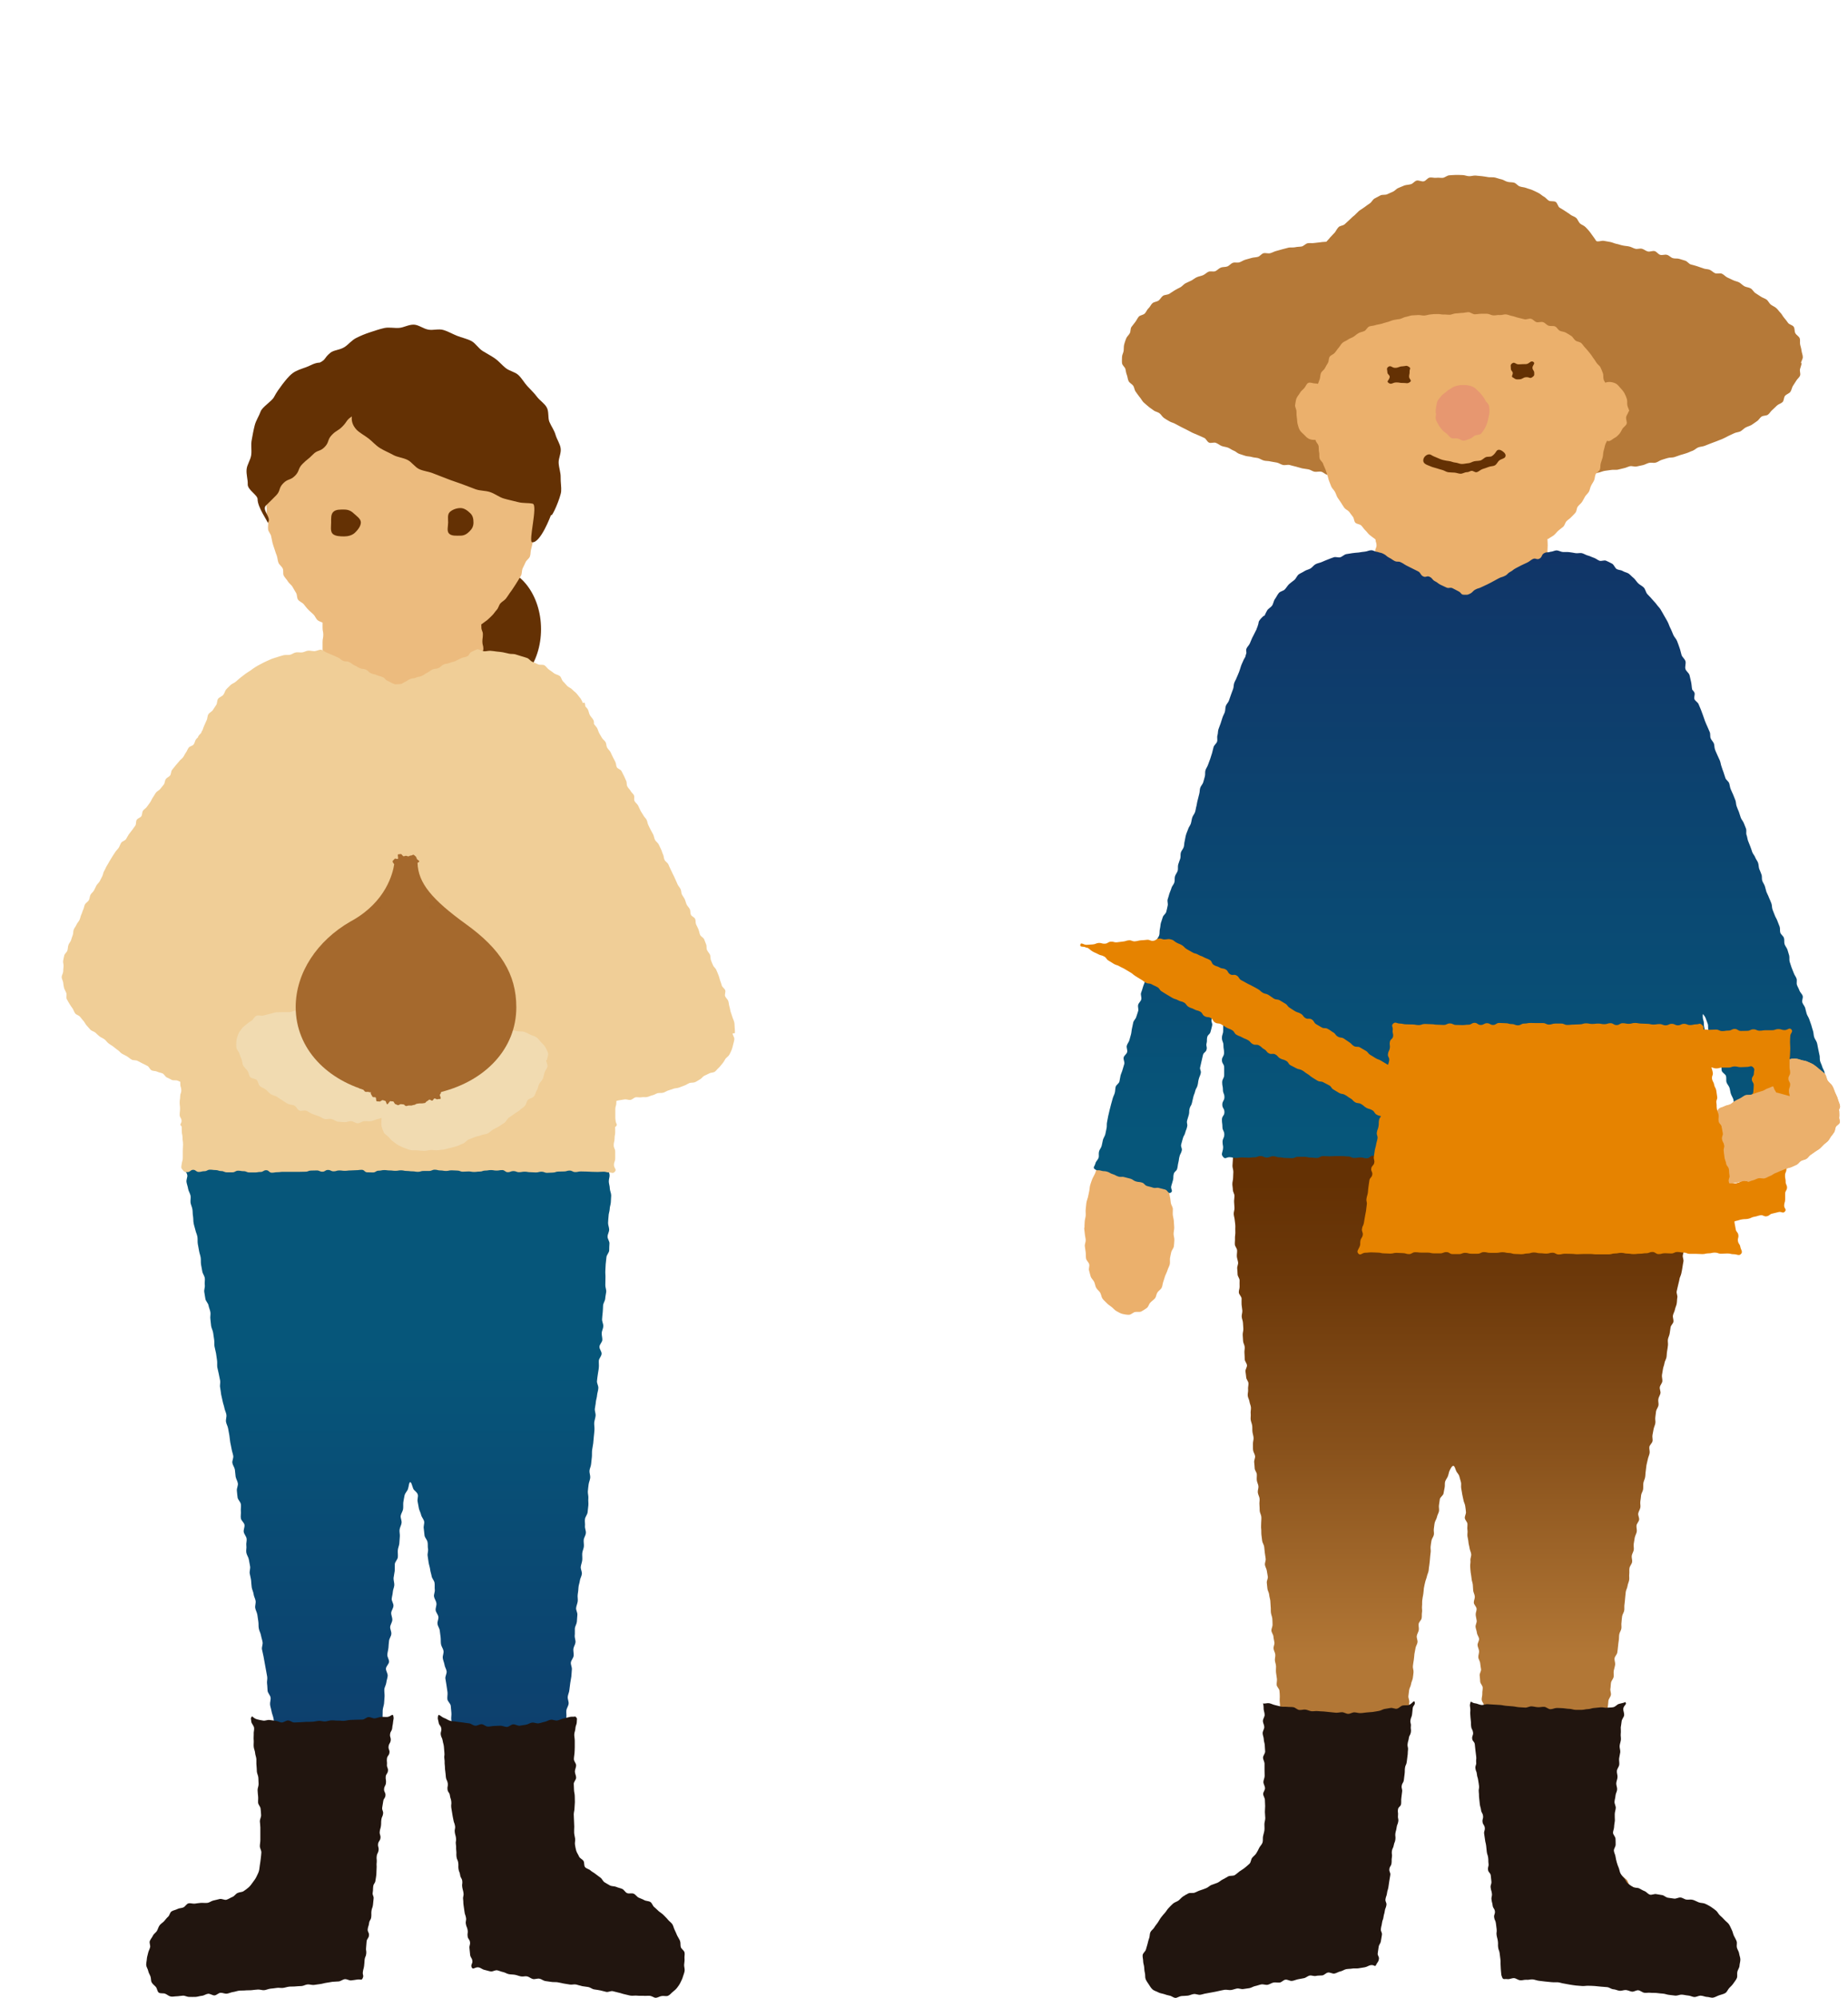 <?xml version="1.0" encoding="UTF-8"?><svg id="illust" xmlns="http://www.w3.org/2000/svg" width="148" height="160" xmlns:xlink="http://www.w3.org/1999/xlink" viewBox="0 0 148 160"><defs><style>.cls-1{fill:url(#_名称未設定グラデーション_36-2);}.cls-2{clip-path:url(#clippath-2);}.cls-2,.cls-3,.cls-4,.cls-5{fill:none;}.cls-6{fill:#ecbb7e;}.cls-7{fill:url(#_名称未設定グラデーション_41-8);}.cls-8{fill:#e79770;}.cls-9{fill:#f1dbb1;}.cls-10{fill:url(#_名称未設定グラデーション_41);}.cls-11{fill:#b57938;}.cls-12{fill:url(#_名称未設定グラデーション_41-4);}.cls-13{fill:url(#_名称未設定グラデーション_41-9);}.cls-14{fill:#21150f;}.cls-15{fill:url(#_名称未設定グラデーション_41-3);}.cls-16{fill:url(#_名称未設定グラデーション_36);}.cls-17{fill:url(#_名称未設定グラデーション_41-2);}.cls-18{fill:url(#_名称未設定グラデーション_41-7);}.cls-19{fill:url(#_名称未設定グラデーション_37);}.cls-20{fill:#e68300;}.cls-4{clip-path:url(#clippath);}.cls-21{fill:url(#_名称未設定グラデーション_41-6);}.cls-5{clip-path:url(#clippath-1);}.cls-22{fill:#643104;}.cls-23{fill:url(#_名称未設定グラデーション_41-5);}.cls-24{fill:#a5692d;}.cls-25{fill:#ebb06c;}.cls-26{fill:#f0ce97;}</style><clipPath id="clippath"><rect class="cls-3" x="84" y="0" width="64" height="160"/></clipPath><linearGradient id="_名称未設定グラデーション_37" x1="115.25" y1="132.55" x2="115.25" y2="94.7" gradientUnits="userSpaceOnUse"><stop offset="0" stop-color="#b27736"/><stop offset=".44" stop-color="#88511b"/><stop offset=".79" stop-color="#6d390a"/><stop offset="1" stop-color="#643104"/></linearGradient><linearGradient id="_名称未設定グラデーション_36" x1="117.15" y1="43.03" x2="117.15" y2="90.91" gradientUnits="userSpaceOnUse"><stop offset="0" stop-color="#113467"/><stop offset="1" stop-color="#06567a"/></linearGradient><clipPath id="clippath-1"><path class="cls-3" d="m133.01,82.77v14.02h16.36v-14.02h-16.36Zm6.2,12.92h-.1s0,.02,0,.02h0s-.15.01-.15.01c-.14.04-.29.07-.48.07h-.02c-.22,0-.41-.06-.54-.09-.19-.03-.34-.06-.48-.1l-.12-.03c-.17-.03-.32-.08-.46-.13l-.11-.04s-.05,0-.07,0c-.14,0-.33-.02-.54-.1-.18-.07-.34-.17-.49-.27l-.09-.06c-.23-.14-.37-.31-.47-.42-.2-.2-.36-.36-.51-.59-.12-.12-.31-.32-.41-.62-.08-.24-.09-.46-.09-.61v-.14c-.04-.14-.07-.35-.03-.6.03-.2.1-.37.15-.49l.98.23-.93-.38c.05-.16.1-.32.18-.47.08-.21.14-.36.23-.49.12-.19.26-.32.36-.4.1-.12.2-.21.29-.28.05-.17.14-.36.32-.54.2-.2.42-.28.58-.33.1-.11.18-.18.26-.25.1-.08.2-.16.31-.24.09-.13.21-.29.42-.43.13-.08.24-.13.34-.17,0,.03,0,.05.01.08.04.24-.1.26-.06.5.04.24,0,.25.04.49.04.24.1.23.14.48.04.24-.03.25,0,.49.04.24.2.22.24.46.04.24.05.24.09.48.04.24-.1.26-.06.51.04.24.13.23.17.47.04.24-.07.26-.03.5.04.24.02.24.06.49.04.24.09.23.13.48.04.24.18.22.22.46.04.24.01.25.05.49.04.24-.1.26-.06.5.01.07.03.11.06.15.02,0,.04-.01.07-.02.25-.05.26.04.51,0,.25-.05.23-.12.48-.17.21-.04.28.07.39-.01,0,0,0,.01,0,.02l-.78,1,.02.09Zm4.29-11.71c0,.24-.02.24-.02.49,0,.24-.04.24-.04.48,0,.24,0,.24,0,.49,0,.24.06.25.05.49,0,.24-.13.24-.14.48,0,.24.14.25.14.49s-.09.24-.1.48c0,.22.06.25.07.44l-1.17-.32-.02.02-.02-.03h0s-.14-.23-.14-.23c-.11-.25-.2-.51-.26-.74-.09-.38,0-.69.04-.87-.02-.25-.05-.58.11-.92.22-.48.62-.68.81-.78.27-.14.5-.18.7-.19,0,.05,0,.11,0,.2Z"/></clipPath><clipPath id="clippath-2"><rect class="cls-3" y="0" width="64" height="160"/></clipPath><linearGradient id="_名称未設定グラデーション_36-2" x1="33.94" y1="154.37" x2="33.94" y2="108.51" xlink:href="#_名称未設定グラデーション_36"/><linearGradient id="_名称未設定グラデーション_41" x1="-13257.91" y1="2989.09" x2="-13257.91" y2="3067.29" gradientTransform="translate(-2280.31 -448.59) rotate(-180) scale(.17 -.17)" gradientUnits="userSpaceOnUse"><stop offset="0" stop-color="#a5692d"/><stop offset=".65" stop-color="#924c0a"/><stop offset="1" stop-color="#a5692d"/></linearGradient><linearGradient id="_名称未設定グラデーション_41-2" x1="-13252.31" y1="2989.09" x2="-13252.31" y2="3067.29" xlink:href="#_名称未設定グラデーション_41"/><linearGradient id="_名称未設定グラデーション_41-3" x1="-13244.14" y1="2989.09" x2="-13244.14" y2="3067.29" xlink:href="#_名称未設定グラデーション_41"/><linearGradient id="_名称未設定グラデーション_41-4" x1="-13236" y1="2989.09" x2="-13236" y2="3067.29" xlink:href="#_名称未設定グラデーション_41"/><linearGradient id="_名称未設定グラデーション_41-5" x1="-13199.55" y1="2989.09" x2="-13199.55" y2="3067.29" xlink:href="#_名称未設定グラデーション_41"/><linearGradient id="_名称未設定グラデーション_41-6" x1="-13205.35" y1="2989.09" x2="-13205.35" y2="3067.29" xlink:href="#_名称未設定グラデーション_41"/><linearGradient id="_名称未設定グラデーション_41-7" x1="-13213.22" y1="2989.09" x2="-13213.22" y2="3067.29" xlink:href="#_名称未設定グラデーション_41"/><linearGradient id="_名称未設定グラデーション_41-8" x1="-13221.7" y1="2989.09" x2="-13221.7" y2="3067.29" xlink:href="#_名称未設定グラデーション_41"/><linearGradient id="_名称未設定グラデーション_41-9" x1="-13228.86" y1="2989.09" x2="-13228.86" y2="3067.29" xlink:href="#_名称未設定グラデーション_41"/></defs><g id="working-r"><g id="p-farmer-05"><g class="cls-4"><g id="group"><g id="head"><path class="cls-11" d="m144.23,29.09c.02-.17.15-.32.15-.49s-.08-.34-.1-.5c-.02-.17-.07-.33-.11-.49-.04-.16.02-.36-.04-.52-.06-.16-.27-.25-.35-.41-.08-.15-.03-.37-.13-.51-.09-.14-.35-.17-.45-.31-.1-.13-.19-.27-.31-.4-.11-.12-.18-.29-.3-.41-.12-.12-.21-.27-.34-.38-.12-.11-.3-.17-.44-.28-.13-.11-.2-.3-.34-.4-.14-.1-.32-.14-.46-.24-.14-.1-.29-.18-.43-.28-.14-.09-.22-.28-.37-.37-.15-.09-.35-.09-.5-.17-.15-.08-.27-.22-.42-.31-.15-.08-.33-.1-.49-.18-.15-.07-.31-.15-.47-.22-.15-.07-.27-.23-.43-.3-.16-.07-.39.03-.55-.04-.16-.07-.28-.22-.44-.28-.16-.06-.35-.04-.51-.11-.16-.06-.32-.11-.49-.17-.16-.06-.33-.09-.5-.14-.16-.05-.27-.24-.44-.3-.16-.05-.33-.1-.49-.15-.16-.05-.35,0-.52-.06-.16-.05-.29-.22-.46-.26-.16-.05-.37.05-.54,0-.16-.04-.28-.26-.45-.3-.17-.04-.37.07-.54.03-.17-.04-.31-.18-.48-.22-.17-.04-.36.05-.53,0-.17-.04-.32-.15-.49-.18-.17-.04-.34-.04-.51-.08-.17-.03-.33-.1-.5-.13-.17-.03-.33-.12-.5-.15-.17-.03-.34-.06-.51-.09-.17-.03-.36.06-.53.04-.03,0-.06-.02-.09-.04-.06-.09-.12-.19-.19-.28-.11-.14-.2-.29-.31-.43-.1-.13-.22-.26-.35-.39-.12-.13-.31-.18-.44-.29-.13-.13-.18-.32-.3-.44-.13-.12-.33-.16-.46-.26-.14-.12-.29-.19-.44-.3-.14-.1-.29-.18-.44-.27-.14-.1-.17-.37-.31-.46-.15-.09-.41-.02-.55-.1-.15-.09-.25-.25-.41-.33-.15-.08-.27-.22-.43-.29-.16-.08-.31-.16-.48-.23-.16-.07-.33-.1-.5-.17-.16-.06-.35-.06-.51-.12-.17-.06-.28-.25-.45-.3-.17-.05-.36-.02-.53-.07-.17-.04-.31-.16-.49-.2-.17-.03-.33-.1-.5-.14-.18-.04-.37-.01-.53-.03-.18-.03-.35-.06-.52-.08-.18-.02-.36-.03-.52-.05-.18-.01-.36.06-.53.05-.18-.01-.35-.09-.52-.09s-.36-.02-.53-.01c-.18,0-.36.02-.52.03-.18.01-.35.18-.51.2-.18.02-.36-.03-.53,0-.17.02-.37-.05-.53-.02-.18.03-.3.26-.47.3-.18.04-.4-.1-.57-.06-.17.04-.29.24-.46.29-.17.05-.36.05-.52.1-.16.06-.32.14-.48.2-.17.06-.28.23-.44.3-.16.07-.32.13-.47.21-.16.07-.4.01-.54.09-.16.08-.31.17-.47.25-.15.09-.23.29-.38.39-.15.09-.28.2-.42.3-.15.1-.29.19-.43.29-.14.12-.24.25-.38.37-.14.1-.26.23-.39.35-.13.12-.25.23-.38.35-.13.13-.39.12-.5.24-.13.13-.2.3-.3.43-.12.14-.25.25-.37.39-.09.13-.21.23-.31.35,0,0,0,0,0,0-.15.02-.3.01-.45.04-.17.03-.35.03-.52.06-.17.03-.36-.01-.52.02-.17.03-.31.22-.48.26-.17.03-.35.02-.52.06-.17.04-.36,0-.52.03-.17.04-.33.09-.5.13-.17.04-.33.1-.5.14-.17.04-.32.14-.49.18-.17.04-.37-.04-.53,0-.17.05-.29.25-.45.29-.17.05-.35.04-.51.09-.17.05-.33.09-.5.14-.17.05-.31.16-.47.21-.16.05-.37-.02-.53.04-.16.06-.28.23-.44.29-.16.06-.36.03-.52.09-.16.06-.28.22-.44.29-.16.06-.38-.02-.54.04-.16.07-.28.21-.44.28-.16.07-.34.09-.5.16-.16.07-.29.19-.44.27-.16.08-.32.14-.47.22-.15.08-.26.24-.41.32-.15.08-.31.15-.45.24-.15.09-.29.19-.43.28-.15.09-.37.07-.51.16-.14.1-.22.28-.35.38-.14.1-.36.1-.49.21-.13.11-.19.3-.32.41-.13.12-.18.3-.3.42-.12.12-.37.13-.48.25-.11.13-.18.3-.28.43-.1.14-.22.27-.31.4-.09.14-.05.36-.13.5-.08.15-.23.26-.29.42-.06.16-.12.32-.16.48-.04.16-.02.33-.04.5-.02.17-.13.33-.13.49s-.02.35,0,.51c.02.17.22.3.27.46.04.16.05.33.12.49.06.16.06.34.14.49.08.15.27.23.37.37.09.14.09.34.2.48.1.13.19.28.3.41.11.12.19.29.31.42.12.12.26.22.39.34.12.11.28.2.42.31.13.11.33.13.47.23.14.1.22.28.36.38.14.1.29.18.44.27.14.09.33.12.48.21.15.09.3.15.45.24.15.08.3.15.46.23.15.08.3.16.46.24.15.07.32.13.47.2.15.07.31.14.47.21.16.07.23.31.39.38.16.07.39-.05.55.02.16.06.29.18.46.25.16.06.34.07.5.13.16.06.3.18.46.24.16.05.29.21.45.26.16.05.32.11.49.16.16.05.35.04.51.09.16.05.34.05.51.09.16.05.31.16.48.2.16.04.35.02.52.07.17.04.34.05.51.09.17.04.31.15.48.19.17.04.36-.04.53,0,.17.04.33.1.5.13.17.04.33.1.5.14.17.03.34.05.51.08.17.03.32.16.49.19.17.03.36-.04.53,0,.17.03.31.21.48.24.17.03.35.02.52.04.17.03.36-.07.53-.05.17.02.34.07.51.09.17.02.33.09.51.11.17.02.35,0,.52.01.17.02.34.02.52.04.17.02.33.17.5.19.1.01.21-.03.31-.07,0,0,0,0,0,0h.63s.07.01.1.01c.17.02.33.17.5.18.17.01.35-.11.53-.1.17.01.34.14.51.15.17.01.35-.1.53-.09.17,0,.34.12.51.13.17,0,.35-.03.52-.02.17,0,.34.08.52.08.17,0,.35-.07.52-.07.17,0,.35.08.52.09.17,0,.35.09.52.09.17,0,.35-.16.53-.16s.35.09.53.09.35-.1.52-.1c.17,0,.35.12.52.12.17,0,.35-.09.52-.09.17,0,.35-.03.52-.03.17,0,.35.14.52.13.17,0,.34-.19.51-.2.17,0,.35.08.52.07.17,0,.34-.08.52-.09.17,0,.34-.07.51-.08.17-.01.35.02.52,0,.17-.01.34-.06.52-.07.05,0,.09,0,.14-.01h.9s0,0,0,0c0,0,0,0,0,0h0s0,0,0,0c.17-.02.34-.03.51-.05.17-.02.35-.02.52-.04.17-.02.33-.15.5-.17.17-.02.35.04.52.02.17-.02.34-.04.51-.07.17-.02.35,0,.52-.02.17-.02.34-.06.51-.09.17-.03.33-.12.5-.14.17-.03.33-.11.5-.14.17-.03.34-.04.51-.07.17-.03.35,0,.52-.02.17-.03.34-.09.5-.12.17-.03.33-.12.49-.16.17-.04.37.06.54.02.17-.04.34-.07.51-.11.17-.04.32-.14.49-.18.17-.04.36.03.53-.02.17-.04.31-.17.48-.22.17-.05.33-.11.49-.15.17-.05.36-.02.52-.07.17-.05.33-.12.49-.17.17-.05.33-.09.5-.15.16-.05.32-.14.48-.19.16-.06.29-.21.45-.27.16-.06.34-.06.5-.12.16-.06.32-.13.48-.19.16-.06.33-.12.48-.18.16-.07.32-.12.48-.19.16-.07.31-.15.46-.23.16-.07.31-.15.47-.22.16-.08.35-.08.5-.15.15-.08.27-.23.42-.31.15-.08.33-.12.48-.21.15-.09.28-.2.42-.29.15-.09.23-.27.37-.37.14-.1.38-.06.52-.16.14-.1.22-.28.35-.38.13-.11.25-.24.37-.35.13-.12.33-.16.45-.28.12-.12.09-.38.2-.5.11-.13.32-.18.42-.31.1-.14.12-.33.2-.47.09-.15.19-.28.27-.42.08-.15.25-.26.31-.42.06-.16-.05-.36,0-.53.04-.16.11-.31.13-.48Z"/><path class="cls-25" d="m130.48,32.97c0-.17-.12-.34-.15-.5-.03-.17.01-.35-.04-.51-.05-.17-.12-.33-.2-.48-.09-.16-.21-.29-.32-.41-.12-.13-.23-.29-.38-.36-.16-.08-.35-.12-.52-.12-.1,0-.21.02-.31.06-.05-.09-.11-.17-.13-.26-.05-.16,0-.35-.06-.5-.06-.16-.12-.32-.19-.46-.07-.15-.25-.25-.33-.39-.08-.14-.18-.27-.28-.41-.09-.14-.18-.27-.29-.4-.11-.13-.21-.26-.32-.37-.12-.12-.2-.27-.32-.38-.12-.11-.34-.11-.47-.21-.13-.1-.2-.28-.34-.37-.14-.09-.28-.18-.43-.26-.14-.08-.33-.08-.48-.15-.15-.07-.23-.29-.39-.35-.15-.06-.36,0-.52-.06-.16-.06-.27-.23-.43-.28-.16-.05-.36.04-.52,0-.16-.04-.28-.23-.45-.27-.16-.04-.36.08-.52.04-.16-.03-.32-.09-.49-.12-.16-.03-.32-.11-.49-.14-.16-.02-.32-.11-.49-.13-.16-.02-.34.07-.51.05-.17-.02-.34.04-.51.03-.17-.01-.33-.12-.49-.13-.17,0-.33,0-.5,0-.17,0-.34.04-.5.04-.17,0-.33-.16-.5-.17-.17,0-.34.06-.51.06s-.34.04-.5.04c-.17,0-.33.1-.5.11-.17,0-.34-.03-.5-.02-.17,0-.34-.05-.51-.04-.17,0-.34.01-.5.03-.17.01-.33.07-.5.09-.17.02-.34-.05-.51-.04-.17.02-.34.01-.51.03-.17.02-.33.1-.49.12-.17.03-.32.14-.48.17-.17.03-.34.04-.5.08-.17.04-.32.12-.48.16-.16.04-.32.09-.48.14-.16.05-.34.06-.49.11-.16.06-.35.05-.5.11-.16.07-.23.29-.38.36-.15.07-.33.09-.47.17-.15.08-.26.2-.4.29-.14.09-.32.13-.45.23-.13.1-.32.15-.44.26-.12.11-.2.28-.31.4-.11.12-.19.27-.3.39-.1.13-.31.18-.41.32-.09.13-.06.35-.14.49-.08.14-.17.28-.24.42-.07.15-.26.25-.32.4-.06.15-.05.33-.1.49-.04.12-.1.25-.14.37-.07-.02-.15-.03-.24-.03-.17,0-.39-.12-.54-.04-.15.07-.2.29-.33.43-.11.12-.26.22-.34.38-.08.14-.22.28-.28.45-.05.16-.07.34-.1.51-.02.16.11.34.11.52s0,.33.03.5c.03.17.02.34.06.5.05.17.09.34.17.48.09.16.24.26.35.38.12.13.24.25.38.32.16.08.31.09.48.09.02,0,.04,0,.06,0,0,.01,0,.02,0,.03.03.16.21.3.24.46.03.16,0,.33.04.49.04.16,0,.34.04.5.04.16.23.28.28.43.05.16.13.3.19.45.06.15.09.31.15.46.06.15.08.32.14.47.07.15.11.31.18.46.07.15.21.26.29.41.08.14.12.31.2.45.09.14.19.27.28.41.09.14.17.28.27.42.1.13.29.2.39.32.1.13.19.27.29.39.11.13.09.36.2.48.11.12.36.11.48.23.12.12.2.27.32.38.12.11.21.26.34.37.13.11.27.2.4.3.03.02.06.05.08.07,0,.21.08.23.08.46s-.11.24-.11.49.05.24.05.49-.09.24-.09.49-.02.25-.02.49.1.25.1.49-.01.25-.01.49.06.25.06.49-.01.25-.01.49-.03.25-.03.49-.12.24-.12.49.14.25.14.49-.06.25-.06.49,0,.24-.05.48c-.04.24-.08.3.09.47.17.17.21.08.46.08s.25-.07.49-.07.25-.08.49-.08.25.13.49.13.25.07.49.07.25-.11.49-.11.25.07.49.07.25-.02.49-.02.25.03.49.03.25-.12.49-.12.25.02.49.02.25-.04.49-.04.25.08.49.08.25.02.49.02.25.05.49.05.25-.11.49-.11.25.1.49.1.25-.15.5-.15.25.03.49.03.25.07.49.07.25.03.5.03.25-.09.49-.09.25.04.49.04.25-.02.49-.02.25,0,.5,0,.25-.04.5-.04.25.03.5.03.32.19.5.02c.18-.17-.09-.24-.09-.49s.17-.24.17-.49-.04-.25-.04-.49-.03-.24-.03-.49-.09-.24-.09-.49.07-.24.07-.49.07-.25.07-.49-.11-.24-.11-.49,0-.24,0-.49.11-.24.11-.49-.02-.25-.02-.49.07-.24.07-.49-.11-.24-.11-.49.02-.24.02-.49-.02-.25-.02-.49c0,0,0,0,0,0,.04-.01.08-.02.11-.04.13-.1.29-.17.42-.28.13-.11.22-.25.35-.36.12-.11.27-.2.39-.31.12-.12.14-.32.26-.44.11-.12.27-.2.38-.33.11-.12.24-.23.34-.36.1-.13.08-.35.18-.48.1-.13.24-.23.34-.37.09-.14.16-.29.24-.43.09-.14.23-.25.31-.39.08-.14.09-.32.17-.47.07-.15.17-.28.24-.43.07-.15.06-.33.12-.48.06-.15.29-.24.35-.4.06-.15.02-.34.07-.5.05-.16.1-.31.15-.47.04-.16.03-.33.07-.49.04-.16.09-.31.12-.47.03-.13.11-.25.16-.37.04,0,.08.03.12.03.17,0,.32-.17.47-.25.15-.07.26-.18.38-.31.11-.12.17-.26.26-.42.08-.14.28-.24.34-.41.05-.16-.07-.35-.04-.53.02-.16.19-.32.19-.49Z"/><path class="cls-22" d="m117.48,37.82c.13,0,.24-.09.36-.11.13-.02.28.13.4.11.18-.03.32-.2.48-.25.17-.05.33-.11.49-.17.17-.07.37-.05.51-.13.16-.09.22-.29.35-.39.14-.12.38-.14.47-.27.12-.19-.06-.38-.25-.5-.19-.12-.36-.13-.47.06-.07.11-.18.26-.34.36-.12.08-.34.02-.5.09-.14.06-.25.21-.42.26-.15.04-.32.03-.48.06-.16.03-.32.15-.49.16s-.34.06-.52.06-.34-.1-.51-.11-.33-.1-.5-.12-.34-.05-.5-.09-.31-.11-.47-.18c-.16-.07-.31-.12-.45-.21-.18-.13-.42-.03-.56.15-.13.18-.14.41.04.54.13.1.3.14.45.21s.31.1.47.15.31.1.47.14.31.16.47.18.34.02.5.03.34.09.5.09.33-.12.5-.13Z"/><path class="cls-8" d="m115.01,33.08c0,.16-.06.34-.02.5s.15.31.22.45.19.27.29.4.25.21.37.31.22.27.36.34.34,0,.51.04.31.17.48.17.33-.1.48-.14.27-.18.41-.26.37-.04.49-.15.2-.27.29-.4.14-.29.2-.44.09-.3.12-.46.07-.31.07-.48,0-.33-.04-.48-.21-.27-.28-.41-.15-.27-.25-.39-.19-.24-.32-.35-.22-.24-.37-.32-.3-.12-.47-.15-.32-.02-.49-.02-.32.04-.48.08-.28.14-.43.22-.25.17-.38.28-.26.18-.36.32-.23.24-.29.39-.08.31-.11.48c-.03.16-.03.32-.03.48Z"/><path class="cls-22" d="m121.18,30.24c.23.16.22.15.5.14s.28-.16.56-.17.28.15.5-.02c.16-.13.13-.13.13-.33s-.13-.2-.14-.4.25-.35.08-.47c-.23-.16-.32.16-.6.17s-.28,0-.56.02-.34-.24-.56-.07c-.16.13-.09.2-.09.41s.18.21.15.41c-.03.18-.14.2.03.32Z"/><path class="cls-22" d="m111.21,30.67c.23.16.31-.03.59-.04s.28.05.56.04.35.09.57-.08c.16-.13-.07-.21-.08-.42,0-.2.05-.2.04-.41s.13-.26-.04-.37c-.23-.16-.26-.06-.54-.05s-.28.11-.56.12-.36-.24-.58-.07c-.16.13-.06.22-.06.42s.23.22.18.42c-.05.23-.27.31-.1.42Z"/></g><g id="body"><path class="cls-19" d="m136.57,91.47c-.04.24-.02.17-.08.48-.02.13-.11.28-.14.47-.03.14-.08.3-.12.47-.03.15-.06.31-.09.48-.03.15-.07.31-.1.48-.03.15-.11.3-.14.47-.03.15.04.33,0,.5-.03.15-.1.31-.13.47-.03.16,0,.32-.03.49s-.03.32-.06.48-.17.3-.2.46.07.34.04.5-.14.3-.17.46.06.34.03.5-.23.29-.26.45.03.33,0,.49-.09.31-.12.47-.09.31-.12.47-.08.31-.11.47.08.34.05.5-.06.32-.08.48-.06.32-.09.48-.13.31-.15.47-.08.31-.11.48-.08.31-.11.48.08.34.05.5-.02.32-.05.49-.11.31-.14.47-.13.31-.16.47.06.34.04.5-.21.29-.23.46-.05.32-.07.48-.11.31-.14.47.02.33,0,.49-.04.32-.07.48-.02.32-.05.48-.14.31-.16.47-.1.31-.12.47-.06.32-.08.48.05.34.03.5-.17.3-.2.46.08.34.05.5-.15.3-.17.47c-.03.16.04.34.01.5s-.16.3-.19.46-.03.32-.06.48.03.33,0,.49-.11.31-.14.47-.06.32-.09.48.04.34,0,.5-.23.29-.25.45.05.34.02.5-.11.31-.14.47-.08.32-.11.48-.03.32-.06.49-.02.33-.05.49-.12.31-.14.47,0,.33-.02.49-.14.31-.16.47-.03.33-.06.49.03.34,0,.5-.14.31-.17.47.1.35.07.51-.19.3-.21.46.05.34.02.5-.13.31-.16.47-.05.32-.08.49.03.34,0,.5-.14.31-.16.47.06.34.03.5-.18.3-.21.47,0,.33-.02.49.02.33-.01.49-.11.31-.13.47-.12.31-.14.47-.03.33-.05.49-.02.33-.05.49,0,.33-.02.49-.14.31-.17.47-.03.33-.05.49c-.03.16.01.33-.01.49s-.14.31-.17.47-.01.33-.04.49-.04.33-.06.49-.03.33-.06.49-.2.3-.22.46.07.34.05.5-.08.32-.11.48c-.03.16.01.33-.01.49s-.18.31-.21.47-.02.33-.05.49.07.34.04.5-.18.31-.2.47-.02.33-.05.49-.12.32-.14.48.15.35.12.51-.05.32-.07.48-.14.31-.17.47.03.33,0,.49-.13.31-.15.47.03.33,0,.49-.18.31-.2.46,0,.33-.02.49-.07.32-.09.48c-.02.17.06.34.04.49-.02.17-.17.31-.18.47-.02.17.09.34.08.5-.02.17-.11.32-.13.48-.02.17.04.34.03.49-.02.17-.07.33-.08.48-.01.18-.04.34-.05.48,0,.2,0,.36,0,.48.01.17.09.32.11.48.02.17.02.33.04.49.03.17.04.33.07.49.04.16-.02.35.02.5.05.16.16.3.22.45.06.16.16.3.23.44s.16.29.23.43.15.3.24.43.2.27.29.4.27.21.37.33.2.27.31.38.26.21.38.32.14.34.26.45.33.13.45.24.21.27.34.37.29.17.42.27.32.14.44.24c.11.09.16.28.31.39.12.09.3.13.44.23.13.09.27.18.41.27.13.09.27.18.41.27s.26.2.4.29.24.23.38.32.32.12.46.21.28.18.41.27.23.25.36.34.24.23.36.33.28.18.4.29c.13.11.34.13.45.24.12.12.14.32.24.44.11.14.25.24.32.38.08.16.12.32.14.47.02.16,0,.33-.06.49-.05.14-.12.31-.25.44-.1.1-.26.18-.42.27-.13.08-.29.14-.45.21-.14.06-.28.17-.45.22-.15.05-.33.03-.5.08-.16.04-.32.08-.48.11s-.31.14-.47.17-.33.03-.5.05-.33.02-.5.04-.34-.08-.5-.07-.33.06-.49.06-.33.06-.49.06-.33.04-.5.04-.33-.04-.5-.04-.33-.02-.5-.02-.33-.05-.49-.06-.33-.07-.49-.08-.34.13-.51.12-.33-.07-.49-.09-.33,0-.5-.02-.32-.11-.49-.13-.32-.11-.48-.14-.33-.06-.49-.09-.36.11-.52.08-.32-.12-.48-.15-.34-.01-.5-.05-.33-.07-.49-.11-.33-.05-.49-.09-.28-.24-.44-.28c-.16-.05-.34-.05-.49-.09-.16-.05-.36.01-.51-.04-.16-.06-.25-.29-.4-.35-.16-.07-.36-.02-.5-.09-.16-.08-.34-.12-.46-.2-.16-.1-.25-.26-.34-.36-.07-.07-.23-.2-.3-.41-.04-.13-.08-.3-.12-.48-.03-.14.02-.32-.02-.49-.03-.15.04-.32,0-.49-.03-.15-.14-.3-.17-.46-.02-.15,0-.32-.03-.48-.02-.15-.13-.3-.15-.47-.02-.16-.03-.32-.05-.48s.09-.33.07-.5-.15-.3-.17-.47-.05-.32-.06-.48.01-.32,0-.49-.14-.31-.16-.47-.03-.32-.04-.48.11-.33.1-.5-.11-.31-.13-.47-.08-.32-.09-.48.06-.33.05-.49-.15-.31-.16-.47.01-.32,0-.49.14-.33.12-.5-.21-.3-.23-.46.04-.32.03-.49.07-.33.05-.49-.14-.31-.15-.47-.05-.32-.07-.48,0-.32,0-.48.02-.32,0-.48,0-.32-.02-.48-.05-.32-.06-.48,0-.32-.01-.48-.07-.32-.08-.48-.05-.32-.07-.48.08-.33.07-.49-.15-.31-.17-.47.03-.33.02-.49-.01-.32-.02-.48,0-.32-.01-.48-.15-.31-.17-.47-.01-.32-.02-.48c-.01-.16-.05-.32-.07-.48s.12-.33.1-.5-.18-.31-.19-.47.06-.33.05-.49.04-.33.03-.49-.19-.31-.2-.47-.02-.32-.04-.49.13-.34.11-.5-.06-.32-.07-.48-.14-.32-.15-.48.07-.33.06-.49-.11-.32-.12-.48.13-.34.12-.5-.15-.31-.17-.48-.09-.32-.11-.48.11-.34.09-.5-.07-.32-.08-.48.09-.33.07-.49-.21-.31-.22-.47.09-.33.08-.49-.11-.32-.13-.48-.01-.32-.03-.48-.09-.32-.1-.48-.05-.32-.07-.48-.03-.33-.04-.49.04-.33.02-.49.08-.34.06-.5-.11-.32-.13-.48-.08-.32-.09-.48-.06-.32-.08-.48.03-.33,0-.49.01-.33,0-.49-.19-.3-.21-.46.11-.34.09-.5c-.02-.16-.03-.33-.06-.48-.02-.16-.12-.31-.14-.47-.03-.17-.08-.32-.1-.47-.03-.17-.05-.33-.08-.47-.03-.17.02-.34-.02-.49-.04-.17-.1-.33-.13-.47-.05-.18-.2-.3-.25-.42-.09-.23-.13-.41-.23-.42-.1,0-.19.15-.3.38-.06.12-.07.28-.14.46-.05.14-.17.26-.22.43-.04.14,0,.32-.04.49-.04.15-.05.31-.09.47-.04.15-.25.27-.29.43-.03.15-.04.32-.07.48-.03.15.03.33,0,.49s-.13.3-.16.46-.14.3-.18.46-.04.32-.07.48.03.33,0,.49-.16.3-.19.46-.05.32-.07.48.03.33,0,.49-.03.32-.05.48-.02.32-.05.48-.04.32-.06.48-.11.31-.14.47-.11.31-.14.47-.08.31-.1.47-.02.32-.05.48-.06.32-.08.48,0,.32-.02.48.03.33,0,.49,0,.32-.03.48-.22.29-.24.46.04.33.01.49-.14.31-.16.47.08.34.06.5-.14.31-.16.47-.07.32-.09.48-.02.32-.05.48-.05.32-.07.48.07.33.05.5-.03.32-.06.48-.12.31-.14.47-.13.31-.15.47-.04.32-.06.48.1.34.07.5.01.33,0,.49-.15.31-.17.47.01.33-.01.49-.03.32-.05.49,0,.33-.03.49-.07.32-.09.48-.15.31-.17.47.08.34.06.5-.18.31-.2.47.07.34.05.5-.13.31-.15.47-.08.32-.1.48-.04.32-.06.48-.06.32-.08.48,0,.33-.01.49.02.33,0,.49.02.33,0,.49-.16.31-.18.47-.07.32-.09.48-.01.33-.03.49-.08.32-.1.48.11.34.09.5-.03.32-.05.48-.09.32-.11.48-.04.32-.06.48-.18.31-.2.46-.04.32-.06.48.02.33,0,.49-.04.32-.06.48.1.34.08.5-.04.32-.07.48c-.02.16-.12.31-.15.47-.02.16.01.33,0,.49-.02.17-.18.31-.2.46-.02.17.09.34.07.5-.02.17-.16.31-.18.46-.03.17-.11.32-.14.47-.03.18.05.35.02.49-.04.22-.12.36-.14.46-.04.13-.12.25-.24.39-.1.11-.16.27-.3.38-.12.09-.3.11-.45.21-.13.08-.21.25-.36.33-.14.07-.29.13-.45.2-.14.07-.33.06-.48.12-.15.06-.29.14-.44.2s-.25.24-.41.29-.34.02-.49.08-.33.04-.49.09-.29.16-.45.21-.32.05-.48.1-.29.16-.45.2-.31.1-.47.14-.35-.04-.51,0-.3.17-.46.2-.34-.01-.5.02-.3.17-.46.2-.35-.08-.51-.05-.3.16-.47.19-.32.06-.48.09-.32.06-.49.08-.34-.07-.5-.05-.33.03-.49.04-.33.03-.49.04-.33.01-.49.02-.32.15-.49.16-.33-.05-.5-.04-.33.07-.49.06-.33,0-.49-.01-.33,0-.49-.02-.32-.1-.48-.12c-.17-.02-.34,0-.49-.03-.17-.03-.33-.05-.49-.09-.16-.04-.34-.04-.49-.09-.16-.05-.31-.13-.46-.19-.17-.08-.25-.26-.36-.35-.14-.12-.35-.18-.41-.32s-.01-.34.01-.51c.02-.15.11-.29.19-.46.06-.14.09-.31.19-.46.08-.13.17-.27.27-.41.1-.12.29-.17.41-.3.1-.12.17-.28.29-.4.11-.11.18-.28.3-.39s.3-.16.42-.28.26-.19.39-.31.25-.21.38-.32.25-.21.38-.32.25-.21.38-.31.27-.19.4-.29.22-.25.35-.35.19-.28.32-.38.23-.24.36-.34.39-.05.52-.16.21-.27.34-.38.3-.16.43-.26.24-.23.37-.33.27-.2.39-.31.19-.29.31-.4.33-.13.45-.23.17-.31.29-.42.3-.16.42-.27c.13-.11.26-.21.38-.31.13-.12.19-.29.3-.4.12-.12.25-.23.35-.34.12-.13.31-.18.4-.3.11-.14.09-.35.16-.48.09-.16.15-.29.17-.42.02-.1.21-.24.21-.47,0-.14-.02-.3-.03-.49,0-.15-.03-.31-.03-.48,0-.15,0-.31,0-.49,0-.15-.16-.31-.17-.48-.01-.15.11-.32.1-.49-.01-.16-.05-.31-.06-.48-.01-.16-.11-.31-.13-.48s-.06-.31-.08-.48.14-.33.12-.49-.05-.31-.07-.48-.14-.31-.16-.47-.06-.32-.07-.48.15-.33.13-.5-.02-.32-.04-.48-.17-.31-.19-.47.08-.33.07-.49-.19-.3-.21-.47.08-.33.06-.49.05-.33.04-.49-.1-.31-.12-.47-.02-.32-.04-.48,0-.32,0-.48-.01-.32-.03-.48-.21-.3-.22-.46.04-.33.02-.49-.05-.32-.07-.48,0-.32,0-.49-.07-.32-.09-.48.05-.33.03-.49-.12-.31-.14-.47.09-.33.07-.49-.07-.32-.08-.48-.15-.31-.16-.47.1-.33.09-.49,0-.32-.02-.48-.09-.31-.11-.47,0-.32-.02-.48-.01-.32-.03-.48-.08-.32-.09-.48-.12-.31-.14-.47-.03-.32-.05-.48.1-.33.08-.49-.06-.32-.08-.48-.13-.31-.15-.47.08-.33.06-.49-.05-.32-.07-.48-.03-.32-.05-.48-.14-.31-.16-.47-.04-.32-.06-.48,0-.32-.02-.48,0-.33,0-.49.03-.33.01-.49-.12-.31-.13-.47,0-.33-.02-.49.03-.33.01-.49-.12-.31-.14-.48.06-.33.05-.49-.11-.32-.13-.48.01-.33,0-.49-.16-.31-.17-.47-.02-.32-.04-.49.09-.34.07-.5-.14-.31-.16-.48,0-.33-.01-.49.06-.33.05-.49-.07-.32-.09-.48,0-.33-.02-.49-.1-.32-.12-.48.02-.33,0-.49.03-.33.02-.49-.1-.32-.12-.48-.13-.31-.14-.48.05-.33.03-.49.04-.33.03-.49-.17-.31-.18-.47-.04-.32-.06-.48.14-.34.12-.5-.17-.31-.18-.47,0-.33-.02-.49.03-.33.02-.49-.12-.32-.13-.48-.02-.32-.03-.49.06-.33.05-.49-.02-.32-.03-.49-.09-.32-.1-.48.06-.33.05-.49-.05-.32-.06-.48,0-.33,0-.49c-.01-.16-.2-.31-.22-.47s.07-.33.06-.49,0-.33,0-.49-.15-.31-.16-.47-.01-.32-.03-.48.09-.33.07-.49-.09-.32-.1-.48.03-.33.02-.49-.17-.31-.18-.47.02-.33.01-.49.04-.33.03-.49,0-.33,0-.49-.04-.33-.05-.48-.07-.32-.08-.48.07-.33.06-.49-.02-.33-.03-.48.03-.33.03-.48c0-.17-.12-.32-.13-.48,0-.17-.04-.33-.04-.48,0-.17.06-.33.06-.49,0-.17.02-.33.02-.48,0-.17-.07-.33-.07-.48,0-.17.03-.33.03-.48,0-.18.04-.33.05-.48.01-.18-.08-.36-.06-.49.04-.23.14-.38.2-.45.15,0,.32-.03.5-.03.16,0,.32.11.5.11.16,0,.32-.12.5-.12.16,0,.33.08.5.08.16,0,.33-.09.5-.09.16,0,.33-.03.5-.03s.33.15.5.15.33.02.5.02.33-.11.5-.11.33-.03.5-.03.33-.04.5-.04.33.19.5.19.33-.19.5-.19.33.19.5.19.33-.15.5-.15.33.02.5.02.33-.04.5-.04.33.08.5.08.33,0,.5,0,.33,0,.5,0,.33.03.5.03.33-.1.5-.1.33-.03.5-.03.33.16.5.16.33-.15.5-.15.33.09.5.09.33-.03.5-.03.33.13.5.13.33-.14.5-.14.33.08.5.08.33-.04.5-.04.33.04.5.04.33,0,.5,0,.33-.05.5-.05.33.08.5.08.33-.01.5-.01.33-.04.5-.04.34-.01.5-.01.34.07.5.07.34-.12.5-.12.34.07.5.07.34.02.5.02.34-.08.5-.08.34-.06.5-.06.34.08.5.08.34.06.5.06.34-.09.5-.09.34,0,.5,0,.34.13.5.13.34.03.5.03.34-.13.5-.13.34.02.5.02.34-.04.5-.04.34.02.5.02.34.06.5.06.34-.11.5-.11.34.04.5.04.34.04.5.04.34.05.5.05.34.05.5.05.34-.02.5-.02.34-.01.5-.01.34-.06.5-.06.34-.09.5-.09.34.04.5.04.34.02.5.02.34.1.5.1c.17,0,.34-.17.5-.17.17,0,.34.02.5.02.17,0,.34.02.5.02.17,0,.34.02.5.02.18,0,.34-.04.5-.04.18,0,.35,0,.5,0,.19,0,.36.16.5.16.32,0,.57-.07.57-.07Z"/><path class="cls-25" d="m86.83,98.33c0,.17.04.33.05.49s.06.33.07.49-.09.34-.07.5.05.33.07.49,0,.34.03.5.21.29.25.45-.06.36-.01.51.08.33.13.48.21.28.28.43.08.33.16.47c.08.15.24.25.32.39.09.15.09.34.18.47.1.14.24.25.35.37.12.13.27.21.39.31.14.11.24.25.39.33.15.08.31.18.47.22s.35.07.52.07.32-.18.48-.22.37.03.52-.05c.14-.08.3-.17.44-.28.13-.1.16-.31.28-.43.11-.12.26-.21.37-.34.1-.13.1-.32.19-.46.08-.14.26-.23.34-.38s.07-.33.13-.48.09-.31.15-.47.14-.29.19-.46.14-.3.18-.46,0-.34.02-.5.07-.32.1-.48.19-.31.21-.47.03-.33.04-.5-.06-.33-.06-.5.05-.33.05-.5c0-.17-.03-.33-.03-.49s-.06-.33-.08-.49,0-.33,0-.5-.13-.32-.16-.48-.03-.33-.07-.49-.05-.33-.09-.48,0-.34-.05-.5-.15-.3-.21-.45-.04-.34-.1-.49-.18-.29-.25-.43c-.08-.15-.09-.33-.17-.47-.09-.15-.23-.26-.33-.39-.1-.14-.26-.23-.37-.34-.12-.13-.26-.2-.39-.3-.14-.11-.17-.35-.32-.43-.15-.08-.37,0-.53-.05s-.31-.12-.48-.12-.31.11-.48.15-.31.07-.46.15c-.14.08-.36.06-.49.17-.13.1-.26.22-.38.34-.11.12-.16.29-.26.43-.1.13-.25.23-.34.38-.08.14-.07.34-.14.49s-.1.31-.17.47-.16.29-.22.44-.11.31-.16.47-.04.32-.08.49-.06.32-.1.48-.11.31-.13.48-.03.33-.05.49.01.33,0,.49-.07.32-.08.49-.02.33-.02.49Z"/><path class="cls-16" d="m146.65,87.75c-.04-.16-.15-.3-.19-.45-.04-.16-.17-.29-.21-.45-.04-.16-.09-.31-.14-.47-.04-.16.05-.35.01-.51-.04-.16-.15-.3-.19-.45-.04-.16-.13-.3-.17-.46-.04-.16,0-.34-.05-.49-.04-.16-.06-.32-.1-.48-.04-.16-.05-.32-.1-.48-.05-.16-.17-.29-.22-.45-.05-.16-.04-.33-.09-.49-.05-.16-.1-.31-.14-.47-.05-.16-.11-.31-.16-.46-.05-.16-.16-.29-.21-.45-.05-.16-.08-.32-.12-.47-.05-.16-.18-.28-.23-.44-.05-.16.08-.36.03-.52-.05-.16-.21-.28-.26-.43-.05-.16-.15-.3-.2-.45-.05-.15.02-.35-.03-.5-.05-.15-.17-.29-.22-.44-.05-.15-.13-.3-.18-.45-.05-.15-.1-.31-.15-.46-.05-.15,0-.34-.04-.5-.05-.15-.09-.31-.14-.47-.05-.15-.18-.29-.23-.44-.05-.16,0-.34-.05-.5-.05-.16-.24-.27-.29-.42-.05-.15,0-.34-.06-.5-.05-.15-.13-.3-.18-.46-.05-.15-.16-.29-.21-.45-.05-.15-.13-.3-.18-.46-.05-.15-.03-.33-.09-.49-.05-.15-.13-.3-.19-.45-.05-.15-.14-.3-.2-.45-.05-.15-.08-.32-.13-.47-.05-.15-.16-.29-.21-.44-.05-.15,0-.34-.06-.49-.05-.15-.12-.3-.18-.45-.05-.15-.04-.33-.09-.48-.05-.15-.17-.28-.23-.44-.05-.15-.19-.28-.24-.43-.05-.15-.1-.31-.16-.46-.05-.15-.13-.3-.18-.45-.05-.15-.06-.32-.12-.47-.05-.15.02-.35-.04-.5-.06-.15-.12-.3-.18-.45-.06-.15-.19-.28-.24-.43-.06-.15-.09-.31-.15-.46-.06-.15-.13-.3-.18-.45-.06-.15-.04-.33-.1-.48-.06-.15-.12-.3-.18-.45-.06-.15-.14-.29-.2-.45-.06-.15-.07-.32-.12-.47-.06-.15-.25-.26-.3-.41-.06-.15-.09-.31-.15-.46-.06-.15-.11-.31-.16-.46-.06-.15-.07-.32-.13-.47-.06-.15-.14-.29-.2-.44-.06-.15-.14-.29-.19-.45-.06-.15-.04-.33-.09-.48-.06-.15-.2-.27-.26-.42-.06-.15-.01-.34-.07-.49-.06-.15-.13-.3-.19-.44-.06-.15-.14-.29-.19-.44-.06-.15-.1-.31-.16-.46-.06-.15-.11-.31-.17-.46-.06-.15-.13-.3-.19-.45-.06-.15-.27-.25-.33-.4-.06-.15.07-.37,0-.52-.04-.09-.11-.16-.18-.24-.04-.19-.04-.39-.08-.58-.05-.19-.08-.39-.13-.57-.05-.19-.27-.31-.33-.5-.06-.19.06-.45,0-.63-.06-.19-.25-.31-.31-.49-.06-.18-.09-.39-.16-.57-.07-.18-.12-.37-.2-.55-.07-.18-.22-.31-.3-.49-.08-.18-.14-.36-.23-.53-.09-.17-.14-.36-.23-.53-.09-.17-.19-.33-.28-.49-.1-.16-.18-.34-.28-.49-.1-.16-.24-.28-.34-.43-.11-.15-.25-.27-.36-.41-.11-.14-.25-.26-.37-.4-.12-.14-.15-.39-.28-.52-.13-.13-.3-.2-.43-.32-.13-.12-.23-.3-.36-.42-.14-.11-.26-.25-.4-.36-.14-.1-.33-.12-.48-.21-.15-.1-.34-.08-.49-.16-.15-.09-.22-.36-.38-.44-.15-.08-.31-.16-.47-.23-.16-.07-.37.05-.53,0-.16-.06-.3-.19-.46-.24-.16-.05-.31-.14-.48-.18-.16-.04-.31-.15-.48-.19-.16-.03-.34.03-.51,0-.16-.03-.33-.06-.5-.08-.16-.02-.33,0-.5-.01-.17-.01-.33-.12-.5-.13-.17,0-.33.11-.5.11-.24.09-.27-.01-.5.11-.23.12-.15.32-.38.44-.23.12-.3-.08-.53.03-.23.12-.21.16-.44.28-.23.12-.24.1-.47.22q-.23.12-.46.24c-.23.12-.21.17-.44.29-.23.12-.2.21-.43.32-.23.12-.25.07-.48.19-.23.12-.23.13-.46.25-.23.12-.23.13-.46.24-.23.12-.24.1-.47.22-.23.12-.25.07-.48.19-.23.12-.2.21-.43.33s-.24.09-.5.09c-.25,0-.19-.15-.43-.27-.23-.12-.23-.12-.46-.24-.23-.12-.29.04-.52-.07-.23-.12-.24-.1-.47-.22-.23-.12-.21-.17-.44-.28-.23-.12-.19-.24-.42-.35-.23-.12-.3.08-.53-.04-.23-.12-.17-.28-.4-.4-.23-.12-.23-.11-.46-.23-.23-.12-.23-.11-.46-.23-.23-.12-.22-.15-.45-.26-.23-.12-.28,0-.51-.11-.23-.12-.22-.16-.45-.27-.23-.12-.21-.19-.44-.3-.23-.12-.25-.07-.49-.16-.17,0-.33-.14-.5-.13-.17,0-.34.1-.5.11-.17.01-.34.05-.5.07-.17.02-.34.02-.5.05-.17.03-.34.05-.5.08-.17.04-.31.2-.47.25-.17.04-.36-.05-.52,0-.16.05-.32.12-.48.18-.16.06-.32.13-.48.2-.16.07-.33.09-.49.17-.16.08-.27.26-.42.35-.15.09-.33.11-.48.21-.15.1-.31.16-.46.26-.14.11-.22.34-.35.45-.14.11-.28.21-.42.33-.13.12-.22.3-.35.43-.13.13-.35.14-.47.28-.12.14-.2.33-.31.48-.11.14-.13.39-.24.54-.11.15-.29.22-.39.38-.08.13-.14.28-.21.42-.04.02-.09.02-.11.05-.09.08-.22.21-.33.38-.03.06-.04.13-.05.21-.04.14-.08.28-.14.41,0,.01,0,.03-.01.04-.04.09-.09.17-.13.26-.06.14-.15.28-.22.43-.06.14-.12.29-.19.45-.06.14-.21.26-.27.42-.04.09-.01.21,0,.32-.02.07-.03.14-.06.21-.01.04-.02.08-.03.12-.05.1-.12.19-.16.3-.06.15-.14.29-.19.45-.05.15-.09.31-.15.46-.05.15-.13.29-.19.45-.05.15-.15.29-.2.44-.05.15-.03.33-.09.48-.05.15-.12.3-.17.46-.05.15-.11.3-.16.46-.05.15-.2.28-.25.43-.05.15-.03.33-.08.49-.05.15-.14.29-.19.45-.05.15-.1.31-.15.47-.05.15-.12.3-.17.46-.05.15-.03.33-.08.49-.05.15.02.34-.03.5-.05.15-.23.27-.28.43-.05.16-.07.32-.12.48-.05.16-.1.31-.15.47-.05.16-.12.3-.17.46-.05.16-.16.29-.21.45-.05.16,0,.34-.05.5-.05.16-.08.32-.13.47-.05.16-.19.28-.24.44-.05.16-.03.33-.08.49-.05.16-.07.32-.12.48-.05.16-.06.32-.1.48-.05.16-.06.32-.11.48-.05.16-.18.29-.23.45-.05.16-.06.32-.11.48-.05.16-.18.29-.22.45-.05.16-.13.3-.17.46-.05.16-.06.32-.1.48-.05.16-.03.33-.08.49-.05.16-.19.29-.23.44-.05.16,0,.34-.05.49-.05.16-.12.31-.16.46-.05.16,0,.34-.04.5-.05.16-.17.29-.22.45-.05.16,0,.34-.05.49-.04.16-.19.29-.23.44-.04.16-.12.3-.17.46-.04.16-.09.31-.14.47-.04.16.05.35,0,.51-.04.16-.06.32-.11.48-.04.16-.24.27-.28.43s-.11.31-.15.46c-.04.16-.04.33-.08.48-.04.16-.01.33-.05.49-.04.16-.18.29-.23.44-.04.16,0,.34-.04.49-.04.16-.16.29-.2.45-.04.16.02.34-.03.5-.04.16-.26.27-.31.42-.04.16-.02.33-.07.49-.04.16-.04.33-.08.48-.04.16-.15.3-.19.45-.04.16-.12.3-.16.46-.04.16-.1.31-.15.46-.04.16.06.35.02.51-.04.16-.21.28-.25.44-.04.16.05.35,0,.5-.04.16-.11.31-.15.46-.04.16-.2.28-.24.44-.04.16-.06.32-.1.47-.04.16-.04.33-.08.48-.04.16-.09.31-.13.47-.04.16-.17.29-.21.45-.04.16.07.35.03.51-.04.16-.24.27-.28.43-.04.16.09.36.05.52-.04.16-.1.31-.14.47-.04.16-.12.31-.16.46-.04.16-.05.32-.09.48-.04.16-.26.27-.3.42-.04.16-.03.33-.07.48-.04.16-.13.3-.17.46-.04.16-.09.31-.13.47-.04.16-.08.32-.12.47-.04.16-.07.32-.11.47-.04.16-.05.33-.09.48-.04.16,0,.34-.04.49-.04.16-.06.33-.1.48-.04.16-.15.3-.19.45-.04.16-.06.33-.1.47-.04.17-.17.3-.21.45-.05.17,0,.35-.03.49-.05.18-.22.31-.25.44-.08.31-.25.36-.05.51.2.14.25.03.49.11.23.07.25.01.49.08.23.07.21.13.45.2.23.07.22.12.45.19.23.07.26-.02.49.05.23.07.24.05.47.12.23.07.21.15.44.22.23.07.25.02.48.09.23.07.19.21.42.28.23.07.24.05.47.13.23.07.27-.04.5.03.23.07.24.05.47.12.23.07.24.37.45.25.22-.13-.02-.28.04-.52.06-.24.08-.23.14-.48.06-.24,0-.25.06-.49.06-.24.22-.2.28-.44.06-.24.03-.24.09-.48.06-.24.03-.25.09-.48.06-.24.12-.23.18-.46.06-.24-.1-.28-.04-.52.06-.24.07-.24.13-.47.06-.24.13-.22.19-.46.06-.24.1-.23.15-.47.06-.24-.05-.26,0-.5.06-.24.08-.23.14-.47.06-.24,0-.25.06-.49.06-.24.14-.22.19-.46.06-.24.05-.24.11-.48.06-.24.1-.23.15-.47.06-.24.13-.22.19-.46.06-.24.03-.25.09-.48.06-.24.1-.23.16-.47.06-.24-.1-.28-.04-.51.06-.24.05-.24.11-.48.06-.24.05-.24.11-.48.06-.24.23-.2.29-.44.06-.24-.06-.27,0-.5.06-.24,0-.25.05-.49.06-.24.21-.2.27-.44.06-.24.07-.24.12-.47.06-.24-.09-.27-.04-.51.06-.24.06-.24.11-.48.06-.24.15-.22.21-.46.06-.24.04-.24.1-.48.06-.24.13-.22.19-.46.06-.24-.02-.26.04-.49.06-.24,0-.25.07-.49.03-.13.09-.18.14-.24,0,.16,0,.21,0,.45,0,.3.01.3.01.59s.09.3.09.59-.11.3-.11.59.15.3.15.59-.07.3-.07.59,0,.3,0,.59-.1.3-.1.59.12.3.12.59.05.3.05.6-.17.3-.17.59.18.3.18.59,0,.3,0,.59-.16.3-.16.6.06.3.06.59.12.3.12.59-.17.3-.17.6.17.3.17.6-.2.3-.2.6.04.3.04.59.15.3.15.6-.14.3-.14.6.08.3.03.6c-.06.31-.16.39.02.6.17.21.25.02.5.02s.25.06.5.06.25-.04.5-.04.25.02.5.02.25-.03.5-.03.25-.1.5-.1.25.12.5.12.25-.11.5-.11.25.09.5.09.25.05.5.05.25.02.5.02.25-.11.5-.11.25,0,.5,0,.25.06.5.06.25.03.5.03.25-.15.5-.15.25.02.5.02.25-.02.5-.02.25,0,.5,0,.25.03.5.03.25.12.5.12.25-.04.5-.04.25.07.5.07.25-.21.5-.21.25.17.5.17.25-.09.5-.09.25.1.5.1.25-.03.5-.03.25,0,.5,0,.25-.16.5-.16.25.02.5.02.25-.04.5-.04.25.19.5.19.25.03.5.03.25-.13.5-.13.25-.05.5-.05.25,0,.5,0,.25.12.5.12.25-.04.5-.04.25.03.5.03.25-.1.5-.1.25.04.5.04.25.06.5.06.25-.11.5-.11.25.1.5.1.25-.02.5-.02.25-.03.5-.03.25.05.5.05.25-.03.5-.03.25.07.5.07.25.01.5.01.25-.03.5-.03.25-.11.5-.11.25.02.5.02.25.12.5.12.25-.02.5-.02.25-.14.5-.14.25.15.5.15.25-.19.5-.19.25.13.5.13.25.04.5.04.25-.15.5-.15.25.11.5.11.25.06.5.06.25-.06.5-.06.25-.13.5-.13.25.12.5.12.25-.12.5-.12.25.05.5.05.25-.04.5-.04.25,0,.5,0,.25.1.5.1.25-.02.5-.02.25.04.5.04.25-.08.5-.08.25,0,.51,0,.29.21.47,0c.18-.21.09-.25.09-.55s-.05-.3-.05-.59-.08-.3-.08-.59-.02-.3-.02-.59.18-.3.18-.59-.18-.3-.18-.59.14-.3.14-.59-.08-.3-.08-.59,0-.3,0-.59.04-.3.04-.59.01-.3.01-.59-.07-.3-.07-.59,0-.3,0-.59.08-.3.08-.59-.07-.3-.07-.59-.07-.3-.07-.59.17-.3.17-.59-.07-.3-.07-.59-.09-.3-.09-.59c0-.08,0-.14.02-.19.07.11.17.21.21.33.06.15.12.31.17.46.06.15,0,.35.06.5.06.15.19.28.24.44.06.15,0,.35.05.5.06.15.09.31.15.47.05.15.27.26.32.41.05.15.05.33.1.48.05.15.11.31.16.46.05.16,0,.35.04.5.05.16.28.25.34.41.05.16,0,.35.04.5.05.16.18.28.24.44.05.16.06.33.11.48.05.16.15.3.2.45.05.16,0,.34.06.49.05.16.17.29.22.44.05.16.09.32.14.47.05.16.1.31.15.47.05.16.1.31.15.46.05.16.09.32.14.47,0,0,0,.01.01.02l6.87-2.56c-.01-.15.05-.31.01-.45Z"/><path class="cls-14" d="m130.19,136.3c-.1.08-.36.11-.55.17-.14.04-.27.23-.45.26-.15.03-.32.02-.5.04-.16.02-.33-.05-.51-.03-.16.01-.32.04-.5.05-.16,0-.33.09-.5.09s-.33.06-.5.06-.33,0-.5,0-.33-.08-.5-.08-.33-.04-.5-.05-.33-.02-.5-.02-.34.1-.51.1-.33-.18-.5-.19-.34.04-.51.03-.33-.06-.5-.07-.34.11-.51.1-.34-.02-.5-.03-.34-.06-.5-.07-.34-.03-.5-.04c-.17-.01-.34-.06-.5-.07-.17-.01-.34-.02-.5-.03-.18-.01-.34-.02-.5-.03-.18-.02-.36.08-.51.06-.19-.02-.35-.12-.49-.13-.32-.03-.34-.26-.4-.03s-.02.21,0,.45-.02.24,0,.48.01.24.04.48,0,.24.03.48.12.23.15.47-.09.25-.07.49.18.22.21.46.02.24.05.48.03.24.06.48-.02.24,0,.48c.03.24-.09.25-.06.49s.1.23.12.47.07.23.1.47.05.24.07.47-.05.25-.02.49,0,.24.03.48.02.24.05.48.07.23.1.47.13.23.16.47-.07.25-.04.49.15.22.18.46c.03.24-.08.25-.05.49s.04.24.07.48.06.24.09.48.02.24.05.48c.03.24.08.23.11.47s0,.24.03.48-.07.25-.04.49.19.22.22.46.03.24.05.48-.09.25-.06.49.07.23.1.47-.06.25-.03.49.06.23.09.47.15.23.18.46-.09.25-.06.49.11.23.14.47.03.24.06.48c.03.24-.04.25,0,.49s.07.24.1.48-.01.24.02.48.09.23.12.47.03.24.06.48,0,.25.02.49,0,.25.03.49c.03.24,0,.25.09.47s.15.11.47.15c.14.01.32-.1.51-.08.15.02.3.16.48.17.15.02.33-.06.5-.04.16.02.33-.05.5-.03.16.02.32.09.49.11.16.02.33.04.5.06s.33.03.5.05.33,0,.5.01.32.08.49.1.32.07.49.09.33.06.49.07.33.03.5.04.34-.03.5-.02.33,0,.5.02.33.03.5.05.33.02.5.04.32.16.49.17.33.1.49.12.35-.07.51-.06.33.11.49.13.35-.13.51-.11.32.18.48.2.34-.02.5,0,.34,0,.5.02.34.04.5.05.33.09.49.1c.17.02.34.04.5.06.17.01.35-.09.51-.08.18.01.34.06.5.07.18.01.34.11.49.12.18.01.36-.11.51-.11.21.01.37.1.49.1.18,0,.36.09.52.06.17-.03.33-.14.49-.19.16-.06.35-.09.49-.18s.2-.29.32-.41.24-.23.33-.37.21-.27.27-.42,0-.34.04-.51.16-.3.17-.47.07-.33.07-.5-.08-.33-.1-.49-.14-.31-.18-.47.03-.35-.02-.5-.15-.3-.22-.45-.09-.32-.17-.47-.13-.31-.23-.45-.25-.23-.36-.36-.24-.24-.36-.35-.19-.29-.32-.39-.27-.21-.41-.3-.3-.17-.45-.24-.35-.05-.51-.11-.3-.15-.47-.2-.34,0-.51-.02-.32-.16-.49-.17-.34.11-.5.09c-.17-.02-.33-.05-.49-.07-.17-.02-.31-.18-.46-.21-.17-.03-.33-.05-.48-.08-.17-.04-.37.09-.52.04-.16-.05-.28-.23-.42-.28-.16-.06-.29-.15-.43-.22-.15-.07-.37-.03-.5-.11-.14-.09-.29-.18-.41-.28-.13-.11-.18-.29-.28-.41-.11-.13-.22-.24-.3-.38s-.09-.31-.15-.46-.12-.29-.16-.45-.08-.3-.1-.46-.12-.31-.13-.47.14-.32.14-.48,0-.31-.01-.48-.2-.32-.2-.48c0-.15.09-.31.09-.5,0-.15.05-.32.06-.49,0-.16-.02-.32-.01-.5,0-.16.07-.32.08-.49.01-.16-.11-.34-.1-.5s.07-.32.08-.49.12-.32.13-.49-.08-.34-.07-.5.09-.32.1-.49-.07-.34-.05-.51.17-.32.19-.49-.03-.34-.01-.5.07-.33.09-.49-.06-.34-.05-.5.08-.33.1-.49-.03-.34-.01-.5c.02-.17,0-.34,0-.5.02-.17.06-.34.07-.49.02-.18.18-.33.2-.48.02-.19-.08-.37-.07-.51.03-.31.33-.36.17-.54Z"/><path class="cls-14" d="m101.14,136.43c.16.03.35-.05.51-.02s.31.12.47.15.32.09.48.12.34,0,.5.02.33,0,.49.03.3.2.46.22.34-.05.5-.03.32.11.48.13.33-.03.49-.01.33.02.49.03.33.04.49.05.33.04.49.05.33-.04.49-.04.33.13.49.13c.17,0,.33-.12.49-.12.17,0,.33.07.49.06.17,0,.33-.04.49-.05.17-.01.33-.03.49-.04.17-.02.33-.06.48-.08.17-.02.32-.13.47-.16.17-.03.33-.05.48-.08.17-.03.36.09.51.06.17-.04.3-.21.44-.25.18-.05.37,0,.5-.04.3-.1.44-.46.49-.23s-.13.24-.16.48c-.03.24-.02.24-.05.48s-.09.23-.13.47.06.25.03.49.04.25,0,.49-.13.23-.16.46-.07.23-.1.47.06.25.03.49,0,.24-.04.48c-.03.24-.03.24-.06.48s-.11.23-.14.47,0,.24-.03.48-.03.24-.06.48-.13.23-.17.46.06.25.03.49-.03.24-.06.48,0,.24-.02.48-.21.21-.25.45.03.25,0,.49.06.25.02.49-.1.23-.13.47-.06.24-.1.47c-.03.24.03.25,0,.49-.03.24-.09.23-.13.47s-.12.23-.15.47.04.25,0,.49,0,.24-.03.48-.14.22-.17.46.11.26.07.5-.04.24-.08.48-.03.24-.07.48-.08.23-.11.47-.08.23-.12.47.11.26.07.5-.1.23-.13.47-.07.23-.1.47c-.03.24-.09.23-.12.47s-.06.24-.09.48.12.26.08.5-.04.24-.08.48-.14.23-.18.47-.03.24-.07.48.13.26.09.5-.12.23-.22.45-.14-.03-.45.03c-.14.02-.28.14-.47.17-.15.03-.31.05-.49.08-.15.03-.33-.01-.5.02-.15.03-.32.02-.49.05-.16.03-.3.15-.47.18-.16.03-.3.14-.47.17s-.35-.11-.52-.08-.29.21-.46.23-.33,0-.5.04-.34-.06-.5-.03-.3.18-.46.21-.32.06-.48.09-.31.11-.48.13-.35-.12-.52-.1-.3.21-.46.23-.34-.03-.5,0-.31.15-.47.18-.35-.06-.51-.03-.32.1-.48.13-.31.14-.47.17-.33.04-.49.07-.35-.07-.51-.04-.32.1-.48.12-.34-.04-.5-.02-.33.07-.49.1-.33.08-.49.1c-.17.02-.33.07-.49.09-.17.02-.33.09-.49.11-.17.02-.35-.08-.51-.06-.17.02-.33.11-.48.13-.18.02-.35.02-.49.03-.2.02-.37.15-.49.15-.17,0-.33-.16-.48-.18-.17-.03-.31-.08-.46-.13-.16-.05-.32-.06-.46-.14s-.33-.12-.45-.23-.21-.26-.3-.4-.19-.27-.25-.42-.02-.33-.06-.49-.05-.31-.06-.47-.08-.31-.08-.48-.06-.33-.04-.49.22-.29.26-.44.09-.3.13-.45.07-.31.13-.46.03-.33.1-.48.23-.24.31-.38.19-.26.28-.39.16-.28.26-.41.2-.25.31-.37.18-.27.3-.39.22-.24.35-.35.3-.15.43-.24.23-.24.37-.33.28-.18.43-.25.36,0,.51-.06.29-.14.45-.19.32-.11.47-.17c.16-.06.28-.21.43-.26.16-.06.32-.11.47-.17.16-.07.28-.2.43-.27.16-.07.29-.17.43-.24.15-.08.38-.02.52-.1.15-.09.27-.22.4-.31.14-.1.29-.18.41-.28.13-.11.27-.22.38-.33.12-.12.11-.34.21-.47.1-.13.25-.22.33-.36.09-.14.16-.28.23-.43s.22-.27.27-.43.01-.34.04-.5.09-.32.11-.48,0-.33,0-.49.07-.32.07-.49-.03-.32-.03-.49c0-.15.02-.31.02-.48,0-.15-.02-.32-.02-.48,0-.16-.13-.32-.14-.48,0-.16.16-.32.15-.48s-.13-.32-.13-.48.1-.32.1-.49-.01-.32-.01-.48,0-.32,0-.49-.12-.33-.12-.49.17-.33.17-.49-.03-.33-.03-.49-.08-.33-.08-.49-.09-.33-.09-.49c0-.17.13-.33.13-.49,0-.17-.11-.33-.11-.48,0-.18.14-.34.14-.49,0-.19-.08-.35-.08-.48,0-.3-.04-.4-.04-.4Z"/><path class="cls-25" d="m147.3,89s-.02-.09-.03-.13c.05-.07.09-.15.09-.25,0-.18-.12-.38-.17-.58-.04-.18-.14-.34-.22-.53-.07-.17-.12-.36-.22-.53-.09-.16-.25-.26-.36-.41-.11-.15-.12-.42-.24-.56-.12-.13-.27-.23-.41-.35-.15-.14-.31-.26-.46-.37-.16-.12-.34-.17-.5-.25-.17-.09-.35-.09-.51-.14-.18-.06-.34-.11-.5-.12-.19,0-.34,0-.48.06-.16.08-.32.14-.4.32-.07.15-.01.36-.01.56,0,.18-.13.38-.08.58.04.18.12.38.2.57.02.05.06.08.09.12-.03,0-.05,0-.08.01-.16.02-.31.06-.47.08-.16.02-.37-.11-.53-.08-.15.03-.29.13-.44.17-.15.04-.27.16-.42.2-.15.04-.3.09-.45.14-.15.05-.29.1-.44.16-.15.05-.35,0-.5.06-.14.06-.25.17-.4.24-.14.06-.27.14-.41.21-.14.07-.24.19-.37.26-.14.07-.32.08-.45.15-.13.08-.31.1-.43.18-.13.08-.18.25-.3.34-.12.09-.24.18-.35.27-.12.09-.2.22-.31.31-.11.1-.35.09-.45.2-.11.11-.07.32-.16.43-.1.11-.26.18-.34.29-.09.12-.24.2-.31.32-.08.13-.12.27-.18.4-.06.13-.1.28-.15.41-.05.14-.12.28-.14.42-.02.15.03.31.04.45,0,.15,0,.31.05.45.05.15.21.25.3.39.09.13.19.24.31.35.12.11.2.25.35.34.14.08.28.19.44.25.15.06.33.02.5.06.16.04.31.11.48.14.16.03.32.09.49.1.16.01.33.1.5.1s.32-.06.49-.07c.16,0,.31-.08.47-.09.16-.02.34.06.51.04.16-.02.29-.11.45-.14.15-.03.28-.13.44-.16.15-.04.36.05.51,0,.15-.04.28-.14.43-.19.15-.05.26-.17.4-.22.15-.05.28-.12.42-.18.14-.06.29-.1.43-.17.14-.06.31-.08.45-.14.14-.07.29-.12.42-.19.14-.07.21-.22.34-.3.13-.08.32-.09.44-.17.13-.08.2-.22.32-.31.12-.09.25-.16.37-.26.12-.09.27-.16.38-.25.11-.1.21-.21.31-.31.11-.11.24-.19.34-.29.1-.11.16-.25.24-.36.09-.12.19-.23.26-.35.08-.13.07-.29.13-.42.06-.13.27-.21.31-.34.05-.14-.06-.32-.03-.46.02-.15,0-.29,0-.43Z"/><path class="cls-20" d="m87.1,75.91c.21.12.19.17.4.29.21.12.23.1.45.22.21.12.25.06.47.18.22.12.16.22.37.34.22.12.21.14.42.26.21.12.25.07.46.2.21.12.23.1.44.23.21.12.21.13.42.25.21.12.19.16.4.29.21.12.2.14.42.26s.2.15.41.27c.21.12.28.02.49.14.21.12.23.1.44.22.21.12.15.23.36.35.21.12.2.14.42.26.21.12.21.13.42.25.21.12.25.07.46.19.21.12.25.06.47.18.21.12.16.22.37.35.21.12.24.08.46.2.22.12.25.06.47.18s.14.25.36.37c.21.12.28.02.49.14.21.12.14.25.35.37.21.12.28.02.49.14.21.12.21.14.42.26s.24.08.45.21c.21.12.14.25.36.37.21.12.24.09.45.21.21.12.24.09.45.21.22.12.17.2.39.32.22.12.3-.01.51.11.22.12.18.18.4.3.22.12.16.21.38.33.22.12.31-.03.52.09.22.12.17.2.39.32.22.12.25.06.47.19.22.12.15.24.36.36.22.12.23.11.44.23.22.12.26.05.48.17.22.12.2.16.41.28.21.12.19.16.4.29.21.12.2.14.42.26.21.12.28.02.49.14.21.12.23.11.44.23.22.12.15.23.37.35.22.12.21.14.43.26.22.12.27.04.48.16.22.12.2.15.42.27.22.12.17.19.39.32.22.12.28.02.49.15.22.12.19.17.4.29s.25.06.47.19c.22.12.15.24.36.36.17.1.23.08.35.12-.05.11-.13.14-.16.33-.04.24,0,.25-.04.49-.04.24-.09.23-.13.47-.04.24.08.26.05.5-.04.24-.07.24-.11.48s-.07.24-.11.48c-.04.24-.03.24-.07.48-.04.24.07.26.03.5-.04.24-.2.22-.24.46-.04.24.12.26.08.5-.04.24-.19.22-.23.46-.04.24-.03.24-.07.48-.04.24-.02.25-.05.49-.04.24-.07.24-.11.48-.04.24.06.26.02.5-.04.24-.02.25-.06.49-.04.24-.05.24-.09.48-.04.24-.04.24-.08.48-.04.24-.12.23-.15.47-.04.24.09.26.06.5-.04.24-.15.23-.19.47-.04.24.03.25-.07.48-.12.27-.25.36-.09.54.16.19.3-.07.55-.07s.25-.03.5-.03.25.02.5.02.25.06.5.06.25.02.5.02.25-.06.5-.06.25.02.5.02.25.08.5.08.25-.15.5-.15.25.03.5.03.25,0,.5,0,.25.06.5.06.25,0,.5,0,.25-.1.5-.1.25.16.5.16.25,0,.5,0,.25-.1.5-.1.25.07.5.07.25,0,.5,0,.25-.13.5-.13.25.06.5.06.25,0,.5,0,.25-.05.5-.05.25.06.5.06.25.08.5.08.25.02.5.02.25-.06.5-.06.25-.08.5-.08.25.06.5.06.25.03.5.03.25-.07.5-.07.25.14.5.14.25-.06.5-.06.25.01.5.01.25.03.5.03.25-.02.5-.02.25,0,.5,0,.25.03.5.03.25,0,.5,0,.25,0,.5,0,.25-.07.5-.07.25-.05.5-.05.25.06.5.06.25.04.5.04.25-.03.5-.03.25-.04.5-.04.25-.1.5-.1.25.17.5.17.25-.07.5-.07.25.02.5.02.25-.12.5-.12.25.05.5.05.25.1.5.1.25,0,.5,0,.25.02.5.02.25-.06.5-.06.25-.06.5-.06.25.09.5.09.25-.02.51-.02.25.06.51.06.42.16.58-.03c.16-.18-.02-.32-.06-.56-.04-.24-.15-.22-.19-.46-.04-.24.07-.26.03-.5-.04-.24-.18-.22-.21-.46-.04-.24-.05-.24-.09-.48-.01-.06-.01-.11,0-.15.03-.01.07-.02.12-.03.25-.05.24-.08.48-.12.25-.04.25,0,.5-.05s.23-.12.48-.16c.24-.04.24-.07.48-.12.25-.04.28.13.52.08s.22-.18.47-.22c.25-.05.24-.07.49-.12.25-.05.32.15.49-.04.16-.18-.06-.23-.06-.47,0-.24.07-.24.08-.48,0-.24,0-.24,0-.48,0-.24.14-.24.15-.48,0-.24-.12-.25-.11-.49,0-.24-.06-.24-.05-.49,0-.24.1-.24.11-.48,0-.24.06-.24.07-.48,0-.24-.02-.24-.01-.49,0-.24-.02-.24-.01-.49,0-.24.11-.24.12-.48,0-.24-.11-.25-.1-.49,0-.24.09-.24.1-.48,0-.24.03-.24.04-.48,0-.24-.05-.24-.04-.49,0-.24-.11-.25-.1-.49,0-.24.1-.24.11-.48,0-.24.07-.24.07-.48,0-.24.02-.24.02-.48,0-.24-.08-.25-.07-.49,0-.24.09-.24.1-.48s-.14-.25-.14-.49c0-.24.13-.24.14-.48,0-.24-.06-.25-.05-.49,0-.24,0-.24,0-.49,0-.24.04-.24.04-.48,0-.24.02-.24.02-.49,0-.24-.02-.25-.02-.49q0-.24.02-.49c0-.24.26-.35.09-.53-.17-.18-.29.05-.54.05s-.25-.08-.5-.08-.25.09-.5.09-.25,0-.5,0-.25.04-.5.04-.25-.11-.5-.11-.25.12-.5.12-.25.01-.5.01-.25-.16-.5-.16-.25.13-.5.13-.25.04-.5.04-.25-.12-.5-.12-.25.02-.5.02-.25-.03-.5-.03c-.02-.19.04-.23-.14-.38-.19-.16-.19-.03-.44-.03s-.25.06-.49.06-.25-.1-.49-.1-.25.12-.49.12-.25-.12-.49-.12-.25.12-.49.12-.25-.1-.49-.1-.25.04-.49.04-.25-.06-.49-.06-.25-.02-.49-.02-.25-.05-.5-.05-.25.07-.49.07-.25-.05-.49-.05-.25.15-.49.15-.25-.15-.49-.15-.25.08-.49.08-.25-.05-.49-.05-.25.03-.49.03-.25-.05-.49-.05-.25.08-.49.08-.25.02-.5.02-.25.03-.5.03-.25-.11-.49-.11-.25,0-.49,0-.25.08-.49.08-.25-.12-.49-.12-.25,0-.5,0-.25-.01-.5-.01-.25.05-.5.05-.25.14-.5.14-.25-.1-.5-.1-.25-.07-.5-.07-.25-.02-.5-.02-.25.16-.49.16-.25-.14-.49-.14-.25.14-.5.14-.25-.17-.49-.17-.25.15-.49.15-.25.03-.49.03-.25-.01-.5-.01-.25-.12-.5-.12-.25.12-.5.12-.25-.02-.5-.02-.25-.04-.5-.04-.25-.02-.5-.02-.25.09-.5.09-.25-.05-.5-.05-.25-.01-.5-.01-.25-.06-.5-.06-.35-.17-.54,0c-.19.16,0,.28-.04.52-.04.24.06.26.03.5-.04.24-.22.21-.26.45-.04.24.03.25,0,.49-.04.24-.12.23-.15.47-.04.24.13.27.1.51-.03.19-.06.23-.09.36-.03-.01-.07-.03-.12-.06-.22-.13-.21-.13-.43-.26-.21-.13-.24-.09-.45-.21-.21-.13-.21-.14-.42-.26-.21-.13-.16-.21-.38-.34s-.22-.12-.43-.25c-.21-.13-.3,0-.51-.12-.21-.13-.17-.19-.39-.32-.21-.13-.2-.15-.41-.28-.21-.13-.27-.03-.49-.16-.22-.13-.16-.22-.37-.34-.22-.13-.2-.15-.42-.27-.22-.13-.29,0-.51-.13q-.21-.13-.43-.25c-.21-.13-.14-.25-.35-.38-.21-.13-.3.01-.51-.11-.21-.13-.15-.22-.37-.35-.22-.13-.25-.08-.46-.2-.22-.13-.21-.14-.42-.27-.22-.13-.16-.22-.37-.34-.22-.13-.21-.13-.43-.26-.21-.12-.28-.02-.49-.15s-.2-.15-.41-.28c-.21-.13-.25-.06-.47-.18-.21-.13-.18-.18-.4-.3-.22-.13-.22-.12-.44-.24-.22-.13-.23-.1-.45-.23-.22-.13-.22-.12-.44-.24-.21-.13-.14-.24-.36-.37-.22-.13-.31.03-.52-.1-.22-.13-.14-.26-.35-.38-.22-.13-.27-.04-.49-.16-.22-.13-.25-.07-.46-.2-.22-.13-.12-.29-.34-.41-.22-.13-.24-.09-.46-.21-.22-.13-.24-.08-.46-.21-.22-.13-.26-.06-.47-.19-.22-.13-.22-.12-.44-.25-.22-.13-.18-.19-.39-.32-.22-.13-.24-.09-.46-.22-.22-.13-.18-.18-.42-.24-.24-.06-.23-.01-.47,0-.24.02-.25-.09-.49-.07-.24.02-.23.16-.47.18-.24.02-.25-.1-.49-.08-.24.02-.24.03-.48.04-.24.02-.24.06-.48.08s-.25-.1-.49-.08c-.24.02-.24.08-.48.1-.24.02-.24.04-.48.06-.24.02-.25-.07-.49-.05-.24.02-.23.15-.47.16-.24.02-.25-.07-.49-.06-.24.02-.24.1-.48.12-.24.02-.24.01-.49.03-.24.02-.46-.24-.51-.01-.05.24.25.1.46.23Zm51.99,18.85c-.25.05-.26-.04-.51,0-.03,0-.05.01-.07.02-.03-.04-.05-.08-.06-.15-.04-.24.1-.26.06-.5-.04-.24-.01-.25-.05-.49-.04-.24-.18-.22-.22-.46-.04-.24-.09-.23-.13-.48-.04-.24-.02-.24-.06-.49-.04-.24.07-.26.03-.5-.04-.24-.13-.23-.17-.47-.04-.24.1-.26.06-.51-.04-.24-.05-.24-.09-.48-.04-.24-.2-.22-.24-.46-.04-.24.03-.25,0-.49-.04-.24-.1-.23-.14-.48-.04-.24,0-.25-.04-.49-.04-.24.1-.26.06-.5-.04-.24-.03-.24-.07-.49-.04-.24-.13-.23-.17-.47-.04-.24-.13-.23-.17-.47-.04-.24.1-.26.06-.5-.04-.22-.07-.24-.11-.42.14.02.19.09.39.09.24,0,.24-.07.49-.07s.24,0,.49,0,.24-.09.49-.09.24.06.49.06.24-.02.49-.02.33-.14.5.03c.17.17.06.25.06.49,0,.24-.16.23-.16.47,0,.24.16.24.15.48,0,.24-.02.24-.03.47,0,.24-.15.23-.16.47,0,.24.07.24.06.48,0,.24-.07.23-.08.47,0,.24.11.24.11.48,0,.24-.16.23-.17.47,0,.24,0,.24,0,.48,0,.24.13.24.12.48,0,.24,0,.24,0,.48,0,.24-.11.24-.12.47,0,.24-.03.24-.04.48,0,.24.03.24.02.48,0,.24.07.24.06.48,0,.24-.01.24-.02.48,0,.24-.12.24-.13.48,0,.24.15.26,0,.44-.16.18-.21.02-.46.06-.25.05-.23.12-.48.17Z"/><g class="cls-5"><path class="cls-25" d="m147.3,89s-.02-.09-.03-.13c.05-.07.09-.15.09-.25,0-.18-.12-.38-.17-.58-.04-.18-.14-.34-.22-.53-.07-.17-.12-.36-.22-.53-.09-.16-.25-.26-.36-.41-.11-.15-.12-.42-.24-.56-.12-.13-.27-.23-.41-.35-.15-.14-.31-.26-.46-.37-.16-.12-.34-.17-.5-.25-.17-.09-.35-.09-.51-.14-.18-.06-.34-.11-.5-.12-.19,0-.34,0-.48.06-.16.08-.32.14-.4.32-.07.15-.01.36-.01.56,0,.18-.13.38-.08.58.04.18.12.38.2.57.02.05.06.08.09.12-.03,0-.05,0-.08.01-.16.02-.31.06-.47.08-.16.02-.37-.11-.53-.08-.15.03-.29.13-.44.17-.15.04-.27.16-.42.2-.15.04-.3.09-.45.14-.15.05-.29.1-.44.16-.15.05-.35,0-.5.06-.14.06-.25.17-.4.24-.14.06-.27.14-.41.21-.14.07-.24.19-.37.26-.14.07-.32.08-.45.15-.13.08-.31.1-.43.18-.13.08-.18.25-.3.34-.12.09-.24.18-.35.27-.12.09-.2.22-.31.31-.11.1-.35.09-.45.2-.11.11-.07.32-.16.43-.1.11-.26.18-.34.29-.09.12-.24.2-.31.32-.08.13-.12.27-.18.4-.06.13-.1.28-.15.41-.05.14-.12.28-.14.42-.02.15.03.31.04.45,0,.15,0,.31.05.45.05.15.21.25.3.39.09.13.19.24.31.35.12.11.2.25.35.34.14.08.28.19.44.25.15.06.33.02.5.06.16.04.31.11.48.14.16.03.32.09.49.1.16.01.33.1.5.1s.32-.06.49-.07c.16,0,.31-.08.47-.09.16-.02.34.06.51.04.16-.02.29-.11.45-.14.15-.03.28-.13.44-.16.15-.04.36.05.51,0,.15-.04.28-.14.43-.19.15-.05.26-.17.4-.22.15-.05.28-.12.42-.18.14-.06.29-.1.43-.17.14-.06.31-.08.45-.14.14-.07.29-.12.42-.19.14-.07.21-.22.34-.3.13-.08.32-.09.44-.17.13-.08.2-.22.32-.31.12-.09.25-.16.37-.26.12-.09.27-.16.38-.25.11-.1.21-.21.31-.31.11-.11.24-.19.34-.29.1-.11.16-.25.24-.36.09-.12.19-.23.26-.35.08-.13.07-.29.13-.42.06-.13.27-.21.31-.34.05-.14-.06-.32-.03-.46.02-.15,0-.29,0-.43Z"/></g></g></g></g></g><g id="p-business-02b"><g class="cls-2"><g id="group-2"><g id="head-2"><ellipse class="cls-22" cx="39.59" cy="50.39" rx="3.74" ry="4.92"/><path class="cls-6" d="m42.98,40.21c0-.19.2-.39.19-.57,0-.19-.11-.38-.12-.56-.02-.19-.04-.38-.06-.56-.03-.19-.07-.38-.1-.56-.04-.19-.2-.34-.26-.52-.05-.19-.12-.35-.18-.53-.07-.18.06-.43-.02-.6-.08-.17-.28-.29-.38-.45-.1-.17-.12-.38-.23-.53-.11-.16-.31-.25-.43-.39-.13-.14-.2-.34-.34-.47-.14-.13-.31-.24-.46-.35-.15-.12-.27-.29-.43-.39-.16-.1-.42-.05-.59-.14-.17-.09-.31-.22-.49-.3-.17-.08-.31-.26-.49-.33-.18-.07-.37-.13-.55-.19-.18-.06-.39-.06-.58-.11-.19-.05-.41.05-.6,0-.19-.04-.34-.24-.54-.28-.19-.03-.39-.05-.58-.08-.19-.03-.39.03-.59,0-.19-.02-.38-.14-.57-.16-.19-.02-.39-.01-.59-.03-.19-.01-.39.05-.59.04-.19,0-.39-.04-.58-.04-.19,0-.39.12-.59.12s-.39-.02-.59-.01c-.19,0-.39,0-.58,0-.19,0-.39-.02-.58-.01-.2.01-.4-.1-.59-.09-.19.02-.38.15-.57.17-.19.02-.38.06-.57.08-.19.03-.4-.03-.59,0-.19.03-.37.12-.56.15-.19.04-.41-.01-.59.04-.19.05-.37.13-.55.18-.19.06-.35.17-.53.24-.18.07-.39.09-.56.17-.18.08-.26.33-.43.42-.17.09-.35.16-.51.26-.16.1-.42.08-.57.2-.15.12-.26.29-.4.42-.14.13-.29.26-.41.4-.13.14-.2.33-.31.48-.11.15-.26.28-.36.45-.1.16-.09.38-.17.55-.08.17-.26.3-.33.48-.07.17,0,.4-.05.58-.05.18-.2.34-.24.53-.04.18-.01.38-.04.57-.03.18-.2.36-.22.55-.02.18,0,.38-.01.57,0,.19-.01.38-.01.57s.04.37.05.56c0,.19-.02.38,0,.56.02.19.09.37.11.55.02.18-.03.38,0,.56.03.18.2.34.24.52.04.18.07.36.11.54.05.18.11.35.17.53.05.18.12.35.18.52.06.18.06.37.13.55.07.17.26.29.34.46.08.17,0,.41.08.57.09.17.24.3.33.46.09.16.27.27.37.43.1.16.18.33.28.48.11.15.06.42.17.56.11.15.33.22.45.36.12.14.23.3.36.43.13.14.28.25.41.38.14.13.2.34.34.47.11.09.26.13.4.19,0,.14,0,.19,0,.41,0,.29.06.29.06.57s-.06.29-.06.58,0,.29,0,.57.07.29.07.57-.15.29-.15.57,0,.29,0,.57.18.29.18.57.02.29.02.57-.14.29-.14.57.03.29.03.57,0,.29,0,.57-.29.44-.08.65c.21.2.37-.11.66-.11s.29.03.59.03.29-.02.58-.02.29-.05.58-.05.29-.01.58-.01.29-.01.58-.01.29.03.58.03.29-.03.58-.03.29.13.58.13.29-.04.58-.04.29-.08.58-.08.29.17.58.17.29-.14.58-.14.29,0,.58,0,.29.14.58.14.29.05.58.05.29-.18.58-.18.29.05.58.05.29.09.58.09.29-.11.58-.11.29.15.58.15.44.15.64-.05c.21-.21-.05-.29-.14-.62-.07-.28-.02-.31-.02-.6s.17-.29.17-.58-.06-.29-.06-.58-.12-.29-.12-.57.17-.29.17-.57-.01-.29-.01-.58-.13-.29-.13-.58.18-.29.18-.57-.08-.29-.08-.57.04-.29.04-.58-.12-.29-.12-.57c0-.11,0-.17-.01-.23,0,0,.01,0,.02-.01.15-.12.31-.22.46-.34.14-.12.28-.26.41-.39.13-.13.23-.3.36-.44.13-.14.16-.36.28-.5.12-.14.31-.23.43-.37.11-.15.22-.3.32-.46.11-.15.22-.3.32-.46.1-.16.21-.31.3-.47.09-.16.2-.31.29-.48.08-.17.05-.39.12-.56.08-.17.17-.33.24-.5.07-.17.29-.29.35-.47.06-.17.04-.38.09-.56.05-.18.09-.36.13-.54.05-.18,0-.38.04-.56.04-.18.08-.36.11-.54.03-.18.22-.34.24-.53.02-.18.06-.37.07-.55.02-.18,0-.37,0-.56,0-.18-.14-.37-.14-.56Z"/><path class="cls-22" d="m28.9,41.84c0,.31-.27.63-.48.83-.21.2-.54.29-.85.29s-.73-.01-.93-.21-.12-.6-.12-.91-.03-.65.18-.85.56-.18.87-.18.54.1.75.3c.21.2.58.43.58.73Z"/><path class="cls-22" d="m37.92,41.84c0,.31-.11.51-.31.71s-.41.35-.73.35-.71.04-.91-.16c-.21-.2-.08-.59-.08-.89s-.07-.64.13-.84c.21-.2.55-.32.86-.32s.57.21.78.41.26.45.26.76Z"/><path class="cls-22" d="m21.44,41.88c.03-.1-.82-1.25-.81-1.9,0-.34-.81-.75-.79-1.19.02-.37-.13-.78-.09-1.2.03-.38.32-.75.37-1.16.05-.39-.04-.8.04-1.2.07-.39.14-.78.24-1.17.1-.39.34-.73.47-1.1s.9-.82,1.08-1.17c.19-.37.43-.69.66-1,.25-.32.5-.65.81-.89s.71-.35,1.09-.49c.36-.13.67-.36,1.1-.37.53-.27.29-.32.85-.79.26-.22.76-.21,1.14-.46.31-.2.56-.54.94-.73.34-.17.7-.32,1.1-.45.36-.12.74-.25,1.14-.34.38-.08.78.02,1.19-.01.38-.03.77-.28,1.19-.26.38.02.74.33,1.15.4.38.07.81-.09,1.21.03.37.11.72.32,1.1.47.35.14.76.22,1.13.41.34.18.56.59.92.81s.67.38.97.59c.33.23.56.53.85.76.31.25.75.31,1.02.56.29.27.47.62.72.89.27.3.55.55.76.84.24.32.61.54.79.86.2.34.08.83.22,1.17.16.37.39.67.49,1.03.11.38.36.72.41,1.08.06.4-.18.8-.16,1.17.02.4.17.78.16,1.14-.01.42.07.81.04,1.15-.04.47-.75,2.15-.81,1.88,0,0-.83,2.26-1.51,2.19-.33-.03.48-2.99.04-3.09-.35-.08-.77-.02-1.18-.13-.36-.1-.75-.17-1.15-.29-.36-.11-.69-.38-1.08-.51s-.79-.09-1.17-.23-.74-.28-1.11-.42c-.37-.14-.75-.25-1.12-.4s-.75-.28-1.11-.43c-.37-.16-.79-.19-1.15-.35s-.61-.58-.96-.75c-.37-.18-.8-.21-1.13-.39-.36-.2-.74-.35-1.06-.55-.36-.22-.63-.55-.92-.77-.36-.27-.74-.47-.97-.71-.35-.38-.41-.75-.37-1.06-.46.3-.36.4-.74.79-.38.39-.48.3-.86.69-.38.39-.2.58-.58.97s-.57.21-.95.61c-.38.39-.43.35-.82.74s-.22.56-.6.95c-.39.39-.57.22-.95.61-.39.39-.19.59-.58.98s-.39.4-.79.78c-.4.38.52,1.03.12,1.41Z"/></g><g id="body-2"><path class="cls-1" d="m14.82,93.57c-.18.21.12.19.18.55.03.15-.1.36-.06.57.03.17.1.34.13.54.03.17.15.34.19.53.03.17-.02.37,0,.56.03.18.12.35.15.54.03.18.01.37.05.56.03.18.01.37.05.56.03.18.1.35.14.54s.13.35.16.54c.03.18,0,.37.03.56.03.18.07.36.1.55s.1.36.13.54c.03.18,0,.37.03.56s.07.36.1.55.17.35.2.53-.03.38,0,.56-.07.38-.04.57c.03.18.06.36.09.55.03.18.22.34.25.52.03.18.12.35.15.54.03.18-.03.38,0,.56.03.18.03.37.06.55.03.18.13.35.16.54.03.18.05.36.08.55.03.18,0,.37.03.55s.09.36.12.54c.03.18.05.36.08.55s0,.37.02.56c.03.18.09.36.12.54.03.18.08.36.11.54.03.18-.04.38,0,.56s.05.37.08.55c.03.18.09.36.12.54s.11.36.14.54.13.35.16.54-.06.38-.03.57.14.35.17.54.07.36.1.55.04.37.07.55.08.36.11.55.1.36.13.54-.1.39-.07.57.17.35.2.53.03.37.06.56c.03.18.15.35.18.54.03.18-.1.39-.08.58s.03.37.06.56c.03.18.23.34.26.53.03.18-.02.38,0,.56s-.03.38,0,.57.26.34.29.52-.09.39-.06.57c.03.18.2.35.23.53.03.18-.05.39-.02.57.03.18-.04.38,0,.57.03.18.17.35.2.54s.07.37.1.55-.06.39-.03.57.09.37.11.55.02.38.05.56c.03.19.13.36.15.54s.13.36.16.54c.03.19-.06.39-.03.57s.14.36.17.54.05.37.08.55c.03.19,0,.38.04.56.03.19.14.36.17.54s.1.36.13.55-.08.39-.05.57.09.37.12.55c.03.19.07.37.1.55.03.19.07.37.1.55s.07.37.1.55-.04.38-.01.57.02.38.04.56c.03.19.21.35.24.53s-.06.39-.04.57.09.36.12.55.12.36.15.54.07.37.1.55-.15.4-.13.58c.03.19.23.35.25.53s.05.37.07.55-.03.38,0,.56c.02.19.13.36.15.54s.07.37.09.55c.02.19-.05.38-.02.56.02.19.08.37.1.55.02.19.03.37.05.55.02.19-.05.38-.04.56.02.19.1.37.12.55.02.2-.03.38-.02.55.02.21-.02.39-.01.55,0,.23.24.42.23.55-.01.19-.21.37-.23.55-.02.19,0,.38-.04.56-.04.19-.15.35-.2.53-.05.19-.02.39-.08.56-.06.18-.07.39-.14.55-.08.18-.25.31-.33.47-.09.17-.23.3-.33.46-.11.16-.17.34-.29.48s-.19.34-.31.48-.27.27-.41.4c-.14.14-.35.19-.49.31s-.27.27-.41.39c-.15.13-.23.31-.37.44s-.26.28-.4.41c-.11.11-.3.17-.46.3-.13.1-.25.25-.41.36-.14.1-.3.2-.45.3-.14.1-.33.15-.49.26s-.26.26-.41.36-.32.18-.47.29-.31.2-.45.31-.24.29-.38.41-.33.19-.46.31c-.14.13-.17.35-.29.48-.13.14-.32.22-.42.36-.11.16-.18.33-.24.49-.07.18-.18.36-.16.54s.23.27.35.43c.09.13.17.26.34.38.13.09.22.31.4.4.16.07.33.16.52.22.17.06.38,0,.56.05.17.04.36.04.54.08.18.03.35.1.54.12s.37,0,.55.01.35.2.54.21.37.02.55.02.37-.08.55-.08.37,0,.55,0,.37-.03.55-.04.37-.02.55-.03.36-.09.55-.11.38.08.56.06.37-.04.55-.06.35-.2.53-.23.38.02.56,0,.37-.06.55-.09.37-.03.55-.07.35-.15.53-.19.4.03.57-.01.31-.28.48-.33c.18-.05.42.09.59.03.18-.06.3-.29.46-.36.18-.07.39-.05.55-.12.18-.09.35-.18.49-.26.18-.11.36-.21.46-.33.07-.08.11-.3.18-.56.04-.15-.03-.36,0-.57.03-.17.09-.34.12-.54.03-.17.24-.33.26-.52.03-.17-.09-.38-.06-.57.02-.18.15-.35.17-.54.02-.18-.06-.37-.04-.56.02-.18-.02-.37,0-.56s.05-.36.07-.55.12-.36.14-.55c.02-.18.02-.37.03-.56s.1-.36.12-.55c.02-.18.05-.37.07-.55s.03-.37.05-.56.02-.37.03-.56-.12-.38-.11-.57c.02-.18.04-.37.05-.55s.1-.36.12-.55-.02-.37,0-.56.14-.36.15-.54-.13-.38-.12-.57.16-.36.17-.54.11-.36.12-.55c.01-.18-.05-.37-.03-.56.01-.18-.04-.37-.03-.56s0-.37.02-.56.03-.37.05-.56c.01-.18.09-.36.1-.55s-.02-.37,0-.56-.04-.37-.02-.56.04-.37.05-.55.11-.36.13-.55c.01-.19-.07-.38-.05-.56s.2-.36.21-.54-.11-.38-.1-.57c.01-.19,0-.37.01-.56s.09-.37.11-.55c.01-.19.03-.37.04-.56.01-.19-.03-.38-.02-.56s.14-.36.16-.55.1-.37.11-.55c.01-.19-.15-.39-.14-.57.01-.19.23-.36.25-.54.01-.19-.15-.39-.14-.57s.07-.37.09-.56c.01-.19.03-.37.05-.56s.17-.36.18-.55c.02-.19-.11-.39-.09-.57s.16-.36.17-.55-.1-.39-.09-.57c.02-.19.17-.36.18-.55.02-.19-.15-.39-.14-.57.02-.19.08-.37.09-.55s.11-.37.12-.55-.07-.38-.06-.57c.02-.19.07-.37.09-.55.02-.19,0-.38.01-.56s.22-.36.24-.54c.02-.19-.01-.38,0-.56s.1-.36.12-.54.02-.37.04-.55c.02-.19-.04-.38-.02-.56.02-.19.14-.36.16-.54.03-.19-.09-.39-.07-.57.03-.19.16-.36.19-.53.03-.19,0-.39.02-.56.04-.2.06-.39.1-.55.05-.21.22-.35.27-.5.09-.28.08-.55.18-.56.1-.01.14.25.25.53.06.14.3.25.36.46.05.16-.06.38-.01.58.04.17.06.35.1.54.04.17.14.33.18.52.04.17.2.33.24.52.03.17-.07.38-.03.57.03.18.03.36.06.55.03.18.2.33.24.52s0,.37.04.55c.03.18-.06.38-.03.56s.05.36.08.55c.03.18.1.36.12.54s.09.36.12.54.2.34.23.52c.03.18,0,.37.02.55.03.18-.09.38-.06.56s.17.35.19.53c.03.18-.08.38-.06.56s.19.34.22.53c.03.18-.1.38-.07.57.02.18.16.35.18.53s.05.36.07.55c.02.18,0,.37.03.55s.17.35.2.53-.08.38-.06.57c.02.18.11.36.14.54.02.18.15.35.17.53s-.12.39-.1.57c.02.18.07.36.09.55s.06.36.08.55-.03.38-.01.56c.02.18.25.34.27.53s.03.37.05.55-.03.38-.01.56.12.36.15.54c.02.18.08.36.1.55.02.18.03.37.05.55s-.08.38-.05.57c.02.18.15.36.17.54s.04.37.07.55-.13.39-.11.57.23.35.25.53c.02.19-.08.38-.06.57s.2.35.22.54c.02.19,0,.38.02.56.02.19.03.37.05.56.02.19-.04.38-.02.56s.14.36.17.54c.02.19.1.36.12.55s.04.37.06.55c.02.19-.04.38-.02.56.02.19.02.37.04.55.02.19.03.37.05.55.02.19.11.36.13.54s.06.37.08.55-.1.39-.07.56.1.36.12.54c.02.19.05.37.07.55.02.19.07.37.1.55.02.19,0,.38.02.55.02.19,0,.38.03.55.02.19.21.35.23.53.03.19-.03.39,0,.56.03.2.07.38.09.54.03.21,0,.4.02.55.04.25.17.42.2.52.04.15.18.25.32.41.11.12.11.39.27.51.13.1.32.17.49.27.15.09.39.04.56.13.16.08.27.25.45.33.16.07.35.1.52.17.17.07.28.27.46.34s.4-.04.58.02.29.28.47.34.35.1.53.15.36.06.54.11.37.03.55.07.35.1.53.15.34.18.52.22.38-.04.57,0,.38,0,.56.02.35.15.53.18.37.05.55.07.38-.03.56-.01.35.21.53.22.37.05.55.07.38-.09.56-.08.37-.03.55-.03.37-.02.55-.02.39.18.57.17c.19-.02.37-.11.55-.13.19-.03.34-.21.52-.25.19-.04.36-.07.53-.12.18-.06.4,0,.55-.08.2-.09.34-.22.45-.34.13-.15.26-.32.28-.5.02-.17-.07-.36-.14-.56-.05-.16-.19-.3-.29-.48-.09-.15-.18-.31-.3-.47-.11-.14-.17-.33-.29-.48-.12-.14-.17-.34-.3-.49-.12-.13-.34-.19-.47-.33s-.3-.23-.44-.36-.27-.25-.41-.38-.22-.31-.36-.44-.28-.25-.42-.38c-.14-.12-.33-.2-.47-.32-.14-.12-.2-.34-.34-.46s-.34-.19-.48-.31c-.14-.12-.36-.16-.51-.28-.15-.12-.21-.34-.35-.46s-.37-.16-.51-.28-.15-.41-.29-.53-.35-.19-.49-.31c-.14-.13-.27-.27-.41-.39-.14-.13-.22-.31-.36-.44-.14-.13-.36-.19-.48-.31-.14-.14-.23-.31-.35-.45-.13-.15-.27-.28-.38-.41-.13-.16-.2-.33-.28-.48-.11-.19-.31-.31-.33-.47-.02-.1.12-.3.12-.56,0-.16-.04-.34-.03-.55,0-.17-.11-.36-.1-.56,0-.17.17-.35.18-.54.01-.17,0-.36.02-.55.01-.18.03-.36.04-.55.01-.18.04-.36.05-.55.01-.18.07-.36.08-.55s-.04-.37-.03-.55-.01-.36,0-.55-.01-.36,0-.55c.01-.18.11-.36.12-.54.02-.18.08-.36.1-.54.02-.18-.15-.38-.13-.56s.16-.35.18-.54c.02-.18-.09-.37-.08-.56.02-.18.09-.36.1-.54.02-.18,0-.37.02-.55s-.02-.37,0-.55c.02-.18.16-.35.18-.54.02-.18-.09-.37-.07-.56.02-.18.12-.36.13-.54.02-.18.05-.36.07-.55.02-.18.07-.36.09-.54.02-.18.02-.37.04-.55.02-.18-.1-.38-.08-.56.02-.18.2-.35.22-.53s-.03-.37-.02-.55c.02-.18.15-.35.17-.53.02-.18-.08-.37-.06-.56.02-.18,0-.37.01-.55s.14-.35.16-.54.02-.36.04-.55-.12-.38-.1-.56c.02-.18.11-.36.13-.54.02-.18-.03-.37,0-.55s.05-.36.06-.55.09-.36.11-.54.14-.36.16-.54c.02-.18-.1-.38-.09-.56.02-.18.1-.36.12-.54.02-.18-.01-.37,0-.55s.11-.36.13-.54c.02-.18-.03-.37-.01-.55s.16-.35.17-.54c.02-.18-.09-.38-.07-.56.02-.18-.03-.37,0-.56.02-.18.19-.35.21-.54.02-.18.04-.37.06-.55.02-.18-.02-.37,0-.56s-.05-.38-.04-.56.04-.37.06-.55c.02-.18.11-.36.13-.54s-.07-.38-.06-.56.12-.36.13-.54c.02-.18.04-.37.06-.55s0-.37.02-.56c.02-.18.07-.37.09-.55s.03-.37.05-.55.04-.37.05-.55-.03-.37-.02-.56c.02-.18.09-.36.11-.55s-.08-.38-.06-.56.07-.36.08-.55c.02-.18.09-.36.1-.55.02-.18.09-.36.1-.55.02-.18-.12-.38-.11-.56s.05-.37.07-.55c.02-.18.07-.37.08-.55.02-.18-.01-.37,0-.55.02-.18.21-.35.22-.54.02-.18-.18-.38-.17-.57s.21-.35.23-.54c.01-.18-.06-.38-.05-.56s.12-.36.13-.54-.11-.38-.1-.56c.01-.18.03-.37.05-.55s.02-.37.03-.55.15-.36.17-.54c.01-.19.06-.37.08-.55s-.08-.38-.07-.56,0-.37.01-.56c.01-.19-.02-.37-.01-.56.01-.19.02-.37.03-.55s.05-.37.06-.55.21-.36.22-.54c.01-.19,0-.37.02-.55s-.16-.38-.15-.56c0-.19.12-.36.13-.54,0-.19-.09-.38-.09-.55,0-.19.03-.37.04-.55,0-.19.08-.37.09-.55,0-.19.08-.37.09-.55,0-.19.03-.37.03-.55,0-.19-.1-.38-.11-.55,0-.2-.07-.38-.08-.55-.01-.21.08-.4.06-.55-.03-.27-.14-.36-.2-.43-.17,0-.33-.11-.53-.11-.17,0-.36.1-.56.1-.18,0-.36,0-.56,0-.18,0-.37,0-.56,0-.18,0-.37.01-.56.01-.18,0-.37,0-.56,0s-.37-.03-.56-.03-.37-.03-.56-.03-.37-.02-.56-.02-.37-.07-.56-.07-.37,0-.56,0-.37-.05-.56-.05-.37.11-.56.11-.37-.05-.56-.05-.37.09-.56.09-.37.04-.56.04-.37-.14-.56-.14-.37-.06-.56-.06-.37.13-.56.13-.37,0-.56,0-.37-.03-.56-.03-.37.1-.56.1-.37-.09-.56-.09-.37.02-.56.02-.37-.09-.56-.09-.38.11-.56.11-.38-.07-.56-.07-.38-.06-.57-.06-.38.03-.57.03-.38.09-.57.09-.38-.06-.57-.06-.38-.06-.57-.06-.38.13-.57.13-.38-.05-.57-.05-.38-.04-.57-.04-.38-.05-.57-.05-.38.09-.57.09-.38-.02-.57-.02-.38.05-.57.05-.38-.05-.57-.05-.38-.06-.57-.06-.38.14-.57.14-.38-.05-.57-.05-.38,0-.57,0-.38,0-.57,0-.38-.06-.57-.06-.38.07-.57.07-.38-.06-.57-.06-.38,0-.56,0-.38,0-.56,0-.38.08-.56.08-.38-.04-.56-.04c-.19,0-.38.04-.56.04-.19,0-.38-.02-.56-.02-.19,0-.38-.02-.56-.02-.2,0-.38.05-.56.05-.2,0-.39-.01-.56-.01-.2,0-.39.04-.56.04-.22,0-.41-.1-.56-.1-.36,0-.39-.2-.57.01Z"/><path class="cls-26" d="m58.86,82.74c-.01-.14,0-.28-.02-.44-.02-.14,0-.29-.04-.44-.03-.14-.11-.27-.15-.42-.04-.14-.09-.27-.14-.42-.04-.14-.05-.29-.1-.43-.04-.14-.04-.29-.09-.43-.05-.14-.2-.24-.25-.38-.05-.14.06-.33.01-.47-.05-.14-.22-.23-.27-.37-.05-.14-.08-.28-.14-.42-.05-.14-.07-.29-.13-.42-.05-.14-.11-.27-.17-.41-.05-.14-.2-.23-.26-.37-.06-.14-.12-.27-.17-.41-.06-.13-.02-.31-.08-.45-.06-.13-.18-.24-.24-.38-.06-.13-.01-.31-.07-.45-.06-.13-.1-.28-.16-.41-.06-.13-.26-.21-.32-.35-.06-.13-.07-.29-.13-.43-.06-.13-.12-.27-.19-.4-.06-.13-.02-.31-.08-.45-.06-.13-.28-.2-.34-.33-.06-.13-.02-.31-.09-.45-.06-.13-.19-.24-.25-.37-.06-.13-.09-.29-.15-.42-.06-.13-.16-.25-.23-.38-.06-.13-.04-.31-.11-.44-.06-.13-.18-.24-.24-.38-.06-.13-.11-.27-.18-.41-.06-.13-.12-.27-.19-.4-.06-.13-.13-.27-.19-.4-.07-.13-.12-.27-.18-.4-.07-.13-.24-.21-.3-.35-.07-.13-.05-.3-.12-.43-.07-.13-.09-.28-.16-.41-.07-.13-.12-.27-.19-.4-.07-.13-.22-.22-.29-.35-.07-.13-.08-.29-.14-.42-.07-.13-.14-.26-.21-.39-.07-.13-.13-.26-.19-.39-.07-.13-.07-.29-.14-.42-.07-.13-.2-.23-.26-.36-.07-.13-.17-.25-.23-.38-.07-.13-.12-.27-.19-.4-.07-.13-.21-.22-.28-.35-.07-.13.01-.34-.05-.47-.07-.13-.21-.23-.27-.35-.07-.13-.2-.23-.26-.36-.07-.13-.03-.32-.09-.44-.07-.13-.11-.27-.18-.4-.07-.13-.13-.26-.2-.39-.07-.13-.3-.18-.37-.3-.07-.13-.05-.3-.12-.43-.07-.13-.13-.27-.2-.39-.07-.13-.12-.27-.19-.4-.07-.13-.2-.23-.27-.36-.07-.13-.05-.31-.12-.43-.07-.13-.22-.22-.29-.34-.07-.13-.15-.26-.22-.38-.07-.13-.1-.28-.17-.41-.07-.12-.17-.21-.25-.32,0-.11,0-.22-.04-.31-.07-.15-.21-.26-.29-.41-.08-.15-.09-.33-.17-.47-.05-.08-.12-.15-.19-.22-.04-.19,0-.36-.16-.29-.02,0-.02.02-.04.02-.05-.12-.1-.24-.17-.35-.1-.13-.21-.26-.31-.39-.1-.13-.26-.22-.36-.34-.11-.12-.29-.18-.41-.29-.12-.12-.21-.25-.33-.36-.12-.11-.14-.34-.27-.44s-.33-.12-.46-.22c-.13-.1-.26-.2-.4-.29-.14-.09-.23-.27-.37-.35-.14-.08-.37,0-.52-.08-.15-.07-.29-.14-.45-.2-.15-.06-.26-.25-.41-.3-.15-.06-.32-.1-.48-.15-.16-.05-.32-.1-.48-.15-.16-.04-.34-.01-.5-.05-.16-.03-.32-.08-.49-.11-.16-.03-.33-.04-.5-.06-.16-.02-.33-.05-.5-.06-.16-.01-.33.05-.5.04-.16,0-.36-.16-.53-.16-.24.08-.24.1-.46.2-.23.1-.15.27-.38.37-.23.1-.25.05-.48.15-.23.1-.22.12-.44.22-.22.1-.24.05-.47.15-.22.1-.26.03-.48.13-.22.1-.19.19-.41.28-.22.1-.26.02-.49.12-.22.1-.2.16-.42.26s-.2.15-.42.25c-.22.1-.25.04-.48.14-.22.1-.26.02-.48.12-.22.1-.2.14-.43.24-.22.1-.18.16-.43.16-.25,0-.26.06-.48-.04-.23-.1-.22-.12-.44-.22-.23-.1-.18-.2-.4-.3-.23-.1-.24-.06-.47-.16-.22-.1-.25-.05-.47-.15-.22-.1-.18-.19-.41-.29-.22-.1-.26-.02-.49-.12-.22-.1-.21-.13-.43-.23-.22-.1-.2-.16-.42-.26-.22-.1-.27,0-.49-.1-.22-.1-.19-.17-.42-.27-.22-.1-.22-.1-.45-.2-.22-.1-.23-.09-.45-.19-.22-.1-.21-.16-.44-.23-.17,0-.36.11-.52.12-.17,0-.34-.05-.5-.04-.17.01-.32.12-.49.14-.17.02-.34-.03-.5,0-.17.03-.31.15-.47.19-.16.03-.34,0-.5.03-.16.04-.32.09-.48.14-.16.05-.32.1-.47.15-.16.06-.3.14-.45.2-.15.07-.3.14-.44.22-.15.07-.29.16-.43.24-.14.08-.27.19-.4.28-.14.09-.27.17-.41.27-.13.1-.26.2-.39.3-.13.1-.24.21-.37.32-.12.11-.31.16-.42.27-.11.12-.24.22-.35.35-.11.12-.13.31-.24.44-.1.13-.31.18-.41.31-.1.13-.06.35-.15.49-.09.14-.18.27-.27.41-.08.14-.29.21-.37.36-.08.14-.06.34-.14.48-.07.15-.13.3-.2.45-.05.11-.08.22-.12.33,0,0-.01,0-.01.01-.05.06-.07.13-.1.21-.09.1-.21.2-.25.32,0,0,0,.02,0,.03-.06.05-.12.1-.16.16-.09.12-.1.29-.19.41-.09.12-.31.14-.4.26-.09.12-.13.27-.22.39-.09.12-.14.26-.23.38-.09.12-.23.2-.31.32-.09.12-.2.22-.29.34-.09.12-.19.23-.28.35-.09.12-.07.32-.15.44-.09.12-.27.17-.35.3-.09.12-.07.31-.16.43-.09.12-.19.23-.28.35-.09.12-.26.18-.35.3-.09.12-.15.26-.24.38-.09.12-.14.27-.22.39-.09.12-.17.24-.26.36-.08.12-.24.2-.32.32-.08.12-.05.32-.13.44-.08.12-.29.16-.37.29-.08.12-.03.34-.11.46s-.18.24-.26.36c-.08.12-.19.23-.27.35-.08.12-.14.26-.22.38-.08.12-.3.16-.38.28-.08.12-.12.27-.2.4-.08.12-.2.23-.28.35-.08.12-.16.25-.24.37-.08.13-.15.25-.23.38-.08.13-.14.26-.22.38-.08.13-.12.27-.2.39-.08.13-.08.29-.15.42-.07.13-.13.26-.2.39-.07.13-.2.23-.27.35-.07.13-.12.27-.19.39-.07.13-.21.22-.28.35-.07.13-.06.3-.13.43-.07.13-.24.21-.31.33-.07.13-.08.29-.14.42-.07.13-.09.28-.16.41-.06.13-.08.29-.14.42-.06.13-.18.24-.24.38-.06.14-.16.25-.22.39-.06.14-.03.31-.08.44-.06.14-.09.28-.14.42-.05.14-.17.25-.21.39-.05.14-.04.3-.08.43-.04.14-.21.25-.25.39-.04.15-.06.29-.09.43-.03.15.05.31.03.45-.02.15-.02.29-.03.43-.01.15-.12.29-.12.43,0,.15.1.29.12.43.02.15.03.29.07.44.04.14.13.27.18.41.05.14-.03.33.03.47.06.13.15.26.22.39.07.13.17.25.25.37.08.12.12.28.21.4.09.12.29.15.39.27.09.11.18.23.28.34.1.11.15.26.26.37.11.11.19.23.3.34.11.1.29.13.4.23.11.1.21.21.33.3.12.09.27.14.39.23.12.09.2.23.32.32.12.09.25.17.37.25.12.08.23.2.36.28.13.08.22.22.35.3.13.08.27.13.4.21.13.08.24.19.37.26.13.08.33.03.47.1.13.07.27.14.4.21.13.07.27.13.4.2.13.07.19.28.33.35.13.07.32.04.45.11.14.07.3.08.43.14.14.07.21.26.34.32.14.06.27.13.4.2.14.06.33,0,.47.06.07.03.14.06.21.09,0,.05,0,.1,0,.19,0,.24.08.24.08.49s-.09.24-.09.49-.04.24-.04.49.03.24.03.49-.03.24-.03.49.15.24.15.49-.19.25-.02.42c.01.01.02.02.03.03,0,.12.01.17.01.37,0,.27.06.27.06.53s.04.27.04.53-.02.27-.02.53,0,.27,0,.53-.06.27-.09.53c-.03.24-.08.27.08.46.16.19.16.17.39.17s.23-.18.45-.18.23.17.45.17.23-.06.45-.06.23-.12.45-.12.23.03.45.03.23.08.45.08.23.1.45.1.23,0,.45,0,.23-.13.45-.13.23.04.45.04.23.1.45.1.23,0,.45,0,.23-.04.45-.04.23-.14.45-.14.23.2.45.2.23-.04.45-.04.23-.03.45-.03.23,0,.45,0,.23,0,.45,0,.23,0,.45,0,.23-.01.45-.01.22-.09.45-.09.22-.01.45-.01.22.1.45.1.22-.14.45-.14.22.11.45.11.22-.07.45-.07.22.03.45.03.22-.03.45-.03.22-.02.45-.02.22-.03.45-.03.22.2.45.2.22.01.45.01.23-.14.45-.14.23-.05.45-.05.23.03.45.03.23.03.45.03.23-.04.45-.04.23.05.45.05.23.03.45.03.23.04.45.04.23-.07.45-.07.23,0,.45,0,.23-.1.45-.1.23.06.45.06.23.04.45.04.23-.05.45-.05.23.02.45.02.23.09.45.09.23-.02.45-.02.23.04.45.04.23-.03.45-.03.23-.08.45-.08.23-.04.45-.04.23.04.45.04.23-.04.45-.04.23.17.45.17.23-.09.45-.09.23.09.45.09.22-.04.45-.04.23.04.45.04.23.02.45.02.23-.06.45-.06.23.09.45.09.23-.02.45-.02.23-.08.45-.08.23-.01.45-.01.23-.07.45-.07.23.12.45.12.23-.05.45-.05.23.01.45.01.23.02.45.02.23.01.45.01.23-.02.46-.02.23.06.46.06.29.12.46-.07c.16-.18-.08-.26-.08-.53s.1-.26.1-.53,0-.26,0-.53-.12-.26-.12-.53.07-.26.07-.53.05-.26.05-.53c0-.2,0-.25-.01-.38.02-.01.03-.02.05-.04.18-.17.04-.19,0-.42-.04-.24-.03-.26-.03-.5s0-.25,0-.49.08-.25.08-.49c0-.06,0-.11,0-.15.07-.03.15-.05.23-.06.15-.02.29-.05.44-.07.15-.02.31.06.46.04.15-.02.27-.18.42-.21.15-.02.31.03.46,0,.15-.03.31.01.45-.02.15-.03.28-.11.43-.14.15-.03.28-.13.42-.17.15-.03.31,0,.45-.04.15-.04.27-.14.41-.18.14-.04.28-.09.42-.14.14-.04.3-.04.44-.09.14-.05.28-.11.42-.16.14-.05.26-.14.4-.2.14-.05.32-.01.45-.07.14-.06.26-.15.39-.22.14-.07.22-.22.35-.29.13-.07.28-.12.4-.19.13-.08.33-.05.45-.14.12-.09.21-.23.32-.32.11-.1.19-.23.29-.34.1-.11.16-.25.24-.37.09-.12.24-.2.31-.33.07-.13.14-.27.19-.4.05-.14.09-.28.12-.43.03-.14.09-.29.09-.44,0-.13-.12-.27-.14-.43Z"/><path class="cls-14" d="m46.1,137.47c-.17.04-.32,0-.48.04s-.33.09-.49.12-.32.13-.49.16-.36-.08-.53-.06-.32.14-.49.17-.33.1-.49.12-.35-.08-.52-.06-.33.15-.49.17-.34.06-.5.08-.35-.12-.52-.11-.33.2-.5.21c-.17,0-.35-.1-.51-.1-.17,0-.34.02-.51.02-.17,0-.34.06-.51.05-.17,0-.33-.18-.49-.19-.18-.01-.36.14-.52.12-.18-.02-.33-.17-.49-.19-.18-.02-.34-.04-.5-.07-.18-.03-.35-.03-.5-.06-.18-.04-.36-.03-.5-.07-.19-.05-.33-.17-.46-.21-.31-.11-.48-.41-.53-.17s.01.27.05.51c.03.24.17.23.21.47s-.07.26-.04.5c.03.24.11.23.15.48s.07.24.1.48.01.25.04.49-.04.25,0,.5,0,.25.03.49,0,.25.04.49.02.25.05.49.11.23.15.48c.03.25-.05.26-.02.5.03.24.16.23.19.47s.08.24.11.48-.03.25,0,.5.05.24.08.49.05.24.09.49.09.24.13.48-.05.26-.02.5.07.24.1.49-.05.26-.01.5,0,.25.03.49-.01.25.02.5.11.24.14.48-.01.25.02.49c.03.24.1.24.13.48.03.25.13.23.17.48.03.24-.04.25,0,.5s.07.24.1.48-.06.26-.03.5,0,.25.04.5.04.24.07.49.08.24.12.48-.05.26-.01.5.1.24.14.48-.03.25,0,.5c.03.25.16.23.19.47s-.07.26-.04.51.02.25.05.5.14.23.18.48-.16.31-.05.54.27-.07.58,0c.14.03.28.17.46.2.15.03.3.09.48.12.15.03.35-.12.52-.09.15.03.31.11.47.14.16.03.3.14.47.17.16.03.33.02.49.05s.31.1.48.13.34-.04.5,0,.3.18.46.21.34-.06.51-.03.3.16.47.19.33.04.49.07.34,0,.5.03.32.07.49.1.33.05.49.08.34-.04.51,0,.32.1.48.13.33.04.49.07.31.17.47.19.33.05.49.08.32.09.48.12.35-.09.51-.06.32.09.48.12.32.1.48.13c.17.03.33.09.49.11.17.02.35-.02.5,0,.17.02.34,0,.5.01.18.02.35-.01.5,0,.21.02.36.16.48.16.18,0,.33-.12.49-.14.17-.03.37.04.51-.02.16-.07.26-.22.39-.32s.25-.21.35-.34.19-.26.26-.41.15-.29.19-.45c.04-.15.12-.31.14-.48s-.05-.33-.04-.49.05-.33.03-.49.04-.34,0-.5-.26-.27-.3-.43,0-.34-.06-.49-.16-.28-.23-.43-.12-.3-.2-.45-.1-.33-.19-.46-.25-.23-.35-.36-.23-.24-.34-.36-.26-.2-.39-.31-.23-.23-.36-.33-.17-.32-.31-.41-.35-.07-.49-.15-.3-.13-.45-.2-.25-.26-.41-.32-.36.02-.51-.04c-.16-.06-.25-.28-.4-.34-.16-.07-.32-.09-.47-.16-.16-.07-.36-.04-.5-.11-.15-.08-.29-.17-.43-.25-.15-.09-.21-.29-.34-.38-.14-.1-.26-.19-.39-.29-.13-.11-.28-.17-.4-.28-.12-.12-.34-.15-.44-.27-.11-.13-.04-.37-.13-.5-.09-.14-.3-.21-.36-.36s-.17-.29-.22-.45-.07-.32-.1-.48.03-.33.01-.49-.07-.32-.08-.48.01-.32.01-.49-.02-.32-.02-.49c0-.15-.02-.32-.02-.49,0-.16.06-.32.06-.49,0-.16.03-.32.03-.49,0-.16-.01-.32-.01-.49s-.06-.33-.06-.49-.02-.33-.02-.49.19-.32.19-.49-.1-.33-.1-.49.1-.33.1-.49c0-.17-.18-.33-.18-.5s.04-.33.05-.49.02-.33.02-.49c0-.17,0-.33,0-.49,0-.17-.04-.34-.04-.49,0-.18.09-.34.09-.49,0-.19.11-.35.11-.49,0-.31.08-.3-.1-.46Z"/><path class="cls-14" d="m20.2,137.47c.1.08.2.18.39.23.14.04.31.07.49.1.15.03.33-.07.51-.05.16.02.32.05.49.07.16.01.32.13.49.13.16,0,.33-.16.5-.16s.32.16.49.16.33-.02.5-.02.33-.03.5-.03.33,0,.49-.01.33-.06.49-.07.34.06.5.05.33-.08.5-.09.34.03.5.02.34.03.5.02.33-.06.49-.07.34-.01.5-.02c.17-.01.34,0,.5-.01.17-.01.32-.19.48-.2.17-.01.35.12.51.1.18-.02.34-.1.49-.11.19-.02.36.01.5,0,.31-.03.43-.31.49-.08s0,.25-.02.49-.05.24-.07.49c-.03.24-.14.23-.17.48s.08.26.05.5-.14.23-.17.48.1.26.07.5-.17.23-.2.47.02.25,0,.49.11.26.08.5-.16.23-.18.47.05.25.02.5-.13.23-.15.48.13.26.11.51-.15.23-.18.48-.05.24-.08.49.1.26.07.5c-.03.24-.11.23-.14.48s0,.25-.03.49-.08.24-.1.48.09.26.06.5-.16.23-.19.47.07.26.04.5-.12.23-.15.48c-.03.24.02.25,0,.49-.03.24.01.25-.01.49s0,.25-.02.49-.04.24-.07.48-.15.23-.18.47,0,.25-.04.49.1.26.07.5-.02.24-.05.49-.09.24-.12.48.01.25-.02.5-.14.23-.17.48-.08.24-.11.48.13.26.1.51-.16.23-.19.48c-.03.24-.01.25-.04.49s.04.25.01.5-.11.24-.13.48-.01.25-.04.49-.07.24-.1.49.09.26-.01.48c-.1.22-.13.08-.44.12-.14.02-.3.05-.49.07-.15.02-.33-.12-.51-.1-.16.02-.31.16-.48.18-.16.02-.33.01-.5.03-.16.02-.32.06-.49.08-.16.02-.32.08-.49.1s-.33.05-.5.07-.34-.05-.51-.04-.32.12-.49.13-.33.01-.5.03-.33,0-.5.02-.32.08-.49.1-.34-.03-.5,0-.33.04-.5.06-.33.1-.49.12-.35-.06-.51-.05-.34.03-.5.05-.34,0-.51.02-.34,0-.5.02-.33.09-.49.11-.33.11-.49.13-.35-.08-.51-.07-.32.2-.48.21-.35-.15-.52-.13c-.17.02-.33.15-.49.16-.18.02-.34.08-.5.09-.18.01-.35,0-.5,0-.19.01-.36-.11-.51-.1-.21.01-.37.05-.49.05-.17,0-.34.05-.49.02-.17-.03-.29-.16-.44-.22-.15-.07-.39,0-.52-.09s-.13-.33-.24-.46-.25-.21-.33-.36c-.08-.14-.04-.32-.1-.48s-.15-.28-.18-.44-.15-.31-.16-.47.04-.32.05-.49.07-.31.1-.47.12-.3.16-.46-.08-.36-.02-.51.18-.28.25-.43.24-.24.32-.38.11-.3.21-.44.25-.21.36-.33.19-.25.32-.36.14-.34.28-.43.32-.11.47-.19.33-.06.48-.13.24-.28.4-.32.35.04.51.02.32-.05.48-.06c.18-.01.35.02.52,0,.18-.02.33-.16.49-.19.18-.03.34-.09.5-.12.18-.04.38.1.54.06.17-.05.32-.16.47-.22.17-.06.27-.25.42-.32.16-.08.36-.06.49-.15.15-.1.29-.2.41-.31.13-.12.23-.26.32-.39s.21-.27.28-.42.16-.31.21-.47.05-.33.08-.5.05-.33.07-.5.04-.33.05-.5-.12-.34-.12-.51.04-.33.04-.5c0-.15,0-.31,0-.5,0-.15,0-.32,0-.5,0-.16-.03-.32-.04-.5,0-.16.11-.33.1-.5,0-.16-.03-.33-.04-.5s-.19-.32-.2-.49.02-.33,0-.5-.03-.33-.04-.49.09-.34.08-.51-.01-.33-.02-.5-.11-.33-.12-.49-.01-.34-.03-.5,0-.34-.01-.5-.09-.33-.1-.49-.1-.33-.11-.49c-.02-.17.01-.34,0-.5-.02-.17,0-.34,0-.5-.02-.18.05-.35.03-.51-.02-.19-.2-.34-.22-.48-.03-.31-.09-.28.07-.47Z"/></g><path id="hand" class="cls-9" d="m43.81,84.89c0-.18.13-.37.08-.54-.04-.17-.14-.34-.22-.49-.08-.15-.23-.27-.35-.4-.12-.13-.22-.29-.37-.39-.14-.1-.33-.13-.49-.21-.15-.07-.31-.17-.48-.22-.16-.05-.35-.02-.53-.05-.17-.03-.34-.07-.52-.09-.17-.01-.35-.11-.53-.11-.17,0-.35.02-.53.03-.09-.13-.22-.2-.38-.3-.13-.08-.28-.12-.45-.18-.15-.05-.29-.14-.47-.16-.16-.02-.33-.08-.5-.08-.16,0-.33,0-.51.03-.15.02-.31,0-.46.05-.15.04-.25.23-.39.28-.15.05-.31.04-.44.11-.14.07-.24.19-.36.27-.13.09-.26.16-.36.27-.11.12-.27.2-.33.33-.06.14.04.32.04.47,0,.1,0,.2,0,.3-.14.09-.22.29-.37.38-.15.09-.37.08-.51.18-.15.1-.33.15-.48.25-.15.1-.27.23-.41.34-.14.11-.25.26-.38.37-.14.11-.19.31-.32.43-.06.05-.1.11-.16.16-.06-.15-.1-.32-.19-.47-.09-.14-.34-.19-.45-.33-.1-.14-.21-.26-.33-.4-.11-.13-.13-.35-.26-.47-.12-.12-.33-.15-.47-.27-.13-.11-.22-.28-.36-.39-.14-.11-.33-.14-.47-.24-.14-.1-.25-.24-.41-.33-.15-.09-.25-.26-.4-.35-.04-.02-.08-.02-.13-.03.12-.09.24-.19.33-.29.11-.12.06-.33.12-.46.06-.14.18-.27.17-.41,0-.17-.13-.3-.23-.44-.09-.13-.22-.2-.38-.3-.13-.08-.28-.12-.45-.18-.15-.05-.29-.14-.47-.16-.16-.02-.33-.08-.5-.08-.16,0-.33,0-.51.03-.15.02-.31,0-.46.04-.15.04-.25.23-.39.28-.15.05-.31.04-.44.11-.14.07-.24.19-.36.27-.06.04-.12.08-.18.12-.03-.01-.07-.03-.1-.04-.18-.04-.37.03-.54,0-.18-.03-.36.04-.54.03-.18-.02-.34-.22-.51-.23-.18-.01-.36.13-.54.13-.18,0-.35,0-.53,0-.18.01-.36,0-.53.01-.18.02-.34.1-.51.13-.18.04-.34.08-.51.13-.17.05-.41-.05-.56.02-.17.07-.25.3-.39.39-.15.1-.29.19-.42.3-.13.12-.28.22-.38.36-.1.14-.22.28-.28.45-.06.16-.12.34-.14.52-.02.17-.02.36,0,.53.02.17.19.31.24.48.05.16.11.31.18.47.07.15.04.36.14.51.09.14.23.26.33.41.1.14.11.36.22.49.11.13.39.11.52.24.12.12.12.37.26.49.13.11.32.16.46.27.14.11.25.25.39.36.14.1.34.12.49.21.15.09.29.2.44.29.15.09.29.2.45.28.15.08.36.07.52.14.16.07.23.33.4.4.16.07.4-.05.57.02.17.06.3.2.47.25.17.06.33.13.5.18.17.05.32.19.49.23.17.04.38-.04.55,0,.18.04.33.19.5.21.18.03.36.02.53.04.18.02.37-.09.54-.08.18.01.35.17.53.17.18,0,.35-.16.53-.17.18-.01.36.03.53,0,.18-.02.34-.12.51-.16.12-.02.23-.06.34-.1,0,.05-.01.11-.01.17,0,.18-.03.35.01.51.04.17.1.33.18.49.08.15.26.23.38.36.12.13.21.26.36.36.14.1.27.22.43.3.15.07.31.17.48.22.16.05.33.14.51.17.17.03.35,0,.54.02.17.01.35.04.53.04.17,0,.35-.06.53-.07.17-.01.36.04.54.02.17-.02.35-.03.53-.06.17-.03.34-.09.52-.13.17-.04.34-.09.51-.14.17-.05.32-.15.49-.21.17-.06.28-.25.44-.32.16-.06.33-.12.49-.19.16-.07.35-.08.51-.15.16-.08.37-.06.52-.14.16-.08.28-.22.43-.31.15-.09.32-.16.47-.25.15-.1.3-.2.44-.29.15-.1.21-.31.35-.41.14-.11.3-.19.43-.3.14-.11.31-.18.44-.3.13-.12.29-.21.41-.34.13-.13.14-.35.25-.48.12-.13.38-.15.49-.29.11-.14.14-.34.23-.48.1-.15.1-.35.18-.5.09-.16.23-.28.3-.43.07-.17.09-.34.14-.5.05-.17.2-.32.23-.48.03-.18-.1-.36-.1-.52Z"/><g id="onion"><path class="cls-24" d="m23.68,80.67c0-2.79,1.75-5.34,4.36-6.85,0,0,0,0,0,0,.06-.03.12-.07.18-.1,2.7-1.53,3.24-3.78,3.35-4.5-.04-.06-.13-.17-.13-.23s.13-.15.17-.21c.03-.05.21.05.26,0,.05-.04-.05-.32.01-.35.06-.03.15-.01.22-.03.06-.02.16.19.23.18.06,0,.11-.04.18-.04s.11.04.18.05c.07,0,.14-.08.2-.07.07.02.18-.09.24-.06.06.03.12.11.17.14.05.04.06.15.09.2.04.06.19.13.19.19,0,.04-.08.08-.14.11.04,1.62,1.16,2.95,3.9,4.93,2.74,1.98,4.01,3.97,4.01,6.64,0,3.35-2.51,5.89-6,6.78-.03.03-.05.07-.05.09,0,.07-.02.06-.07.12-.04.05.12.3.05.34-.05.04-.18,0-.24.04-.06.03-.19-.09-.26-.06-.06.03-.09.15-.16.17-.06.02-.17-.1-.24-.08-.07.02-.11.11-.18.12-.07.02-.11.14-.18.15-.07.01-.14.02-.21.03-.07.01-.14-.01-.22,0-.07,0-.14.03-.21.03-.07,0-.13.09-.21.09-.07,0-.14.04-.21.05-.07,0-.14,0-.22,0-.07,0-.14.04-.22.04s-.14-.13-.21-.13c-.07,0-.14-.02-.21-.02-.07,0-.15.08-.22.08-.07,0-.14-.07-.21-.08-.07,0-.12-.21-.19-.22-.07,0-.14,0-.21-.02-.07-.01-.19.26-.26.25-.07-.01-.09-.26-.16-.27-.07-.02-.13-.05-.2-.06-.07-.02-.19.13-.25.11-.07-.02-.17,0-.23-.02-.07-.03-.03-.28-.09-.31-.07-.04-.17,0-.22-.03-.06-.05-.08-.12-.11-.17-.04-.06-.06-.09-.06-.16,0-.04.02-.06.05-.08-3.52-.88-6.06-3.44-6.06-6.8Z"/><path class="cls-10" d="m35.12,87.45s.08.07.1.06c.08-.03.1-.2.18-.23s.17-.05.25-.08.2.02.28-.01.11-.18.18-.22.21.03.28,0,.19-.01.26-.05.1-.17.18-.22.16-.07.23-.11.12-.14.19-.18.14-.1.21-.15.18-.04.25-.09.18-.05.25-.1.06-.21.13-.26.19-.04.26-.09.06-.2.13-.25.13-.11.19-.17.16-.08.22-.14.16-.08.22-.14.13-.11.19-.18.1-.14.15-.21.14-.11.19-.18.09-.15.13-.22.04-.18.09-.25.09-.15.13-.22.22-.08.25-.16-.06-.22-.02-.3.06-.16.09-.24.08-.15.11-.24.02-.17.04-.26.17-.13.19-.22-.12-.2-.1-.28.21-.14.22-.23-.05-.18-.04-.27,0-.17,0-.26-.06-.17-.06-.26.07-.17.07-.26.02-.17.02-.26,0-.17,0-.26-.08-.16-.09-.25,0-.17-.02-.25-.08-.16-.09-.24,0-.17-.01-.26,0-.18-.01-.26.03-.19,0-.27-.06-.16-.08-.24-.25-.09-.28-.17.08-.22.05-.29-.17-.11-.21-.19.07-.22.03-.3-.08-.15-.12-.23-.17-.1-.21-.17,0-.2-.05-.27-.21-.06-.26-.13-.1-.14-.15-.21-.04-.18-.09-.25-.1-.14-.16-.2-.13-.12-.18-.18-.15-.09-.21-.15-.1-.14-.15-.2-.11-.13-.17-.19-.09-.15-.15-.21-.11-.14-.17-.19-.22-.02-.28-.07-.1-.14-.17-.19-.11-.13-.18-.19-.06-.2-.12-.25-.21-.01-.28-.06-.14-.1-.2-.15-.08-.18-.15-.23-.19-.03-.26-.08-.18-.04-.25-.09c-.07-.05-.15-.08-.22-.13-.07-.05-.09-.18-.16-.22-.07-.05-.13-.12-.19-.17-.08-.05-.18-.08-.25-.13-.09-.06-.16-.12-.23-.17-.1-.07-.16-.15-.2-.19-.08-.09-.31-.15-.4-.07-.09.08-.06.33.02.41.04.05.08.14.16.2.06.04.15.06.22.11.06.04.11.11.18.16.06.04.14.07.21.11.07.05.11.13.19.18.07.05.25-.08.33-.03.07.05.07.2.14.25s.19.03.26.08.17.06.24.11.04.23.11.29.15.08.22.13.11.14.17.19.22,0,.29.06.1.15.17.2.13.11.2.17.16.08.22.14.03.22.09.28.22.02.28.08.04.2.1.26.14.1.2.17.05.18.1.25.21.05.27.11.08.16.13.23.08.15.13.22.1.14.15.21.16.1.21.17.05.17.1.24.06.16.1.24.1.14.13.22,0,.18.04.26.15.13.18.21-.05.2-.02.28.13.14.16.22-.07.19-.05.28.05.16.07.24.02.17.03.25.17.15.18.23-.12.18-.11.27.13.16.13.25,0,.17,0,.26.04.18.03.26-.15.16-.15.25.04.18.03.26-.06.16-.07.25.02.18,0,.26-.03.17-.05.25-.11.15-.14.23.05.2.02.28-.04.17-.08.25-.04.18-.07.25-.22.08-.26.16-.04.17-.08.25-.07.16-.12.23-.04.19-.09.25-.13.12-.18.19-.19.06-.25.13-.11.13-.17.19-.12.13-.18.18-.13.11-.19.17-.12.12-.19.17-.11.14-.18.19-.15.09-.22.14-.1.16-.17.21-.16.07-.23.12-.2,0-.28.04-.13.12-.2.16-.14.1-.21.15-.14.1-.22.14-.19.01-.26.05-.08.22-.16.25-.22-.07-.3-.03-.08.24-.16.27-.17.05-.24.09-.21-.06-.29-.02c-.11.05-.15.23-.1.34.03.08.12.09.21.09Z"/><path class="cls-17" d="m34.25,87.59s.1.13.14.11c.07-.04.08-.2.15-.25s.21.02.29-.02.13-.12.2-.17.15-.09.22-.13.1-.16.17-.21.14-.1.21-.15.15-.08.22-.13.16-.07.23-.12.17-.06.24-.12.08-.18.14-.23.14-.1.2-.16.12-.13.18-.19.09-.16.15-.22.17-.08.23-.14.2-.05.26-.12.12-.13.17-.19.1-.15.15-.22.02-.2.07-.27.05-.17.1-.24.19-.08.24-.15.06-.16.11-.24-.02-.2.02-.28.07-.15.11-.23.06-.16.09-.24.25-.09.28-.17-.09-.21-.06-.3.18-.12.21-.21,0-.18.02-.26-.06-.19-.04-.27.05-.16.06-.25.07-.16.08-.25.06-.16.07-.25-.06-.18-.05-.26-.02-.17-.02-.26,0-.17,0-.26.1-.17.1-.26-.01-.17-.01-.26-.03-.17-.04-.26,0-.17-.01-.26.03-.18,0-.26.04-.19.02-.27-.11-.15-.14-.24,0-.18-.02-.27-.1-.15-.13-.23-.1-.15-.13-.23-.05-.17-.08-.25-.17-.11-.21-.19-.05-.16-.09-.24.03-.22,0-.29-.07-.16-.11-.24-.09-.15-.14-.22-.2-.08-.25-.15-.01-.2-.07-.27-.21-.05-.27-.12-.05-.18-.11-.25-.1-.14-.16-.2-.17-.08-.23-.14,0-.23-.07-.29-.24,0-.3-.07-.12-.13-.18-.19-.12-.12-.19-.18-.15-.09-.21-.15-.09-.16-.16-.21-.04-.22-.1-.28c-.07-.06-.19-.05-.26-.1-.07-.06-.2-.03-.27-.08-.07-.06-.12-.14-.18-.19-.07-.06-.14-.11-.2-.16-.07-.06-.12-.13-.19-.18-.07-.05-.07-.17-.12-.21-.08-.06-.17-.07-.21-.1-.08-.08-.19-.06-.27.02-.08.08-.17.26-.09.35.04.04.18.01.27.08.06.04.11.11.19.17.06.05.11.13.18.19.06.05.21,0,.28.05.06.05.03.23.1.28.06.05.13.11.19.16.06.05.13.1.2.16s.2.03.26.09.12.12.18.18.16.08.22.14.01.23.07.29.1.14.16.2.21.04.26.1.14.1.2.17.06.18.11.24.15.1.2.16.11.13.16.2.04.18.09.25.15.1.2.17,0,.2.04.28.09.14.13.21.16.1.2.18.1.14.14.21.07.15.11.23,0,.18.04.26.09.14.12.22.07.15.1.23.09.15.12.23,0,.17.03.26,0,.17.02.25.12.15.13.23-.03.17-.02.26.16.16.16.24,0,.17,0,.26-.13.17-.13.26,0,.17,0,.26.02.18.01.26.04.18.03.27-.18.15-.2.23-.05.17-.06.25.17.22.15.3-.18.14-.2.22-.07.16-.1.24-.07.16-.1.24.08.22.05.3-.23.09-.26.17-.03.17-.07.25-.1.14-.14.22.02.21-.02.29-.06.17-.1.25-.22.06-.27.13,0,.22-.04.29-.14.12-.19.18-.14.11-.2.17-.2.05-.26.11,0,.24-.06.3-.14.1-.21.16-.12.13-.18.19-.19.05-.25.1-.14.11-.2.16-.1.15-.17.2-.12.14-.19.19-.23-.03-.3.02-.13.12-.2.17-.07.21-.14.26-.14.11-.21.15-.19.02-.26.07-.19.02-.26.06c-.1.06-.14.27-.08.37.04.07.15,0,.22,0Z"/><path class="cls-15" d="m33.24,87.86s.05-.14.08-.16c.07-.04.13-.11.21-.15.07-.05.18-.04.25-.09.07-.05.12-.12.19-.18s.2-.03.27-.09.09-.16.16-.22.07-.17.14-.23.13-.11.19-.18.21-.04.27-.1.04-.2.1-.26.1-.14.16-.21.17-.09.22-.16.03-.19.08-.26.09-.15.14-.22.26-.04.3-.11.05-.17.1-.25-.04-.23,0-.3.12-.13.16-.2.19-.1.23-.17-.01-.2.02-.28.01-.18.05-.26.16-.12.19-.2.09-.15.12-.24,0-.18.02-.27.11-.15.13-.23.01-.18.03-.26-.02-.18,0-.27.11-.15.12-.24.08-.16.1-.25.06-.17.07-.26-.08-.18-.07-.27-.03-.18-.03-.26.06-.17.06-.26.09-.17.09-.26-.06-.17-.07-.26.06-.18.06-.27-.21-.15-.22-.24.17-.19.16-.28-.07-.17-.08-.25-.08-.16-.1-.25.03-.18,0-.27-.11-.15-.13-.24.01-.18-.01-.27-.07-.16-.1-.24-.06-.16-.09-.25-.08-.16-.11-.24-.03-.18-.07-.26-.08-.16-.12-.24-.03-.18-.07-.26-.2-.09-.24-.17,0-.2-.05-.27-.16-.11-.21-.18-.05-.17-.1-.25-.13-.12-.18-.19-.05-.17-.1-.25-.19-.07-.25-.14.04-.24-.02-.31-.15-.1-.21-.17-.13-.12-.19-.18-.08-.16-.14-.23-.11-.14-.16-.2-.18-.07-.24-.13-.11-.13-.17-.2-.15-.1-.21-.16-.14-.11-.2-.17c-.03-.03.04-.11,0-.14-.08-.08-.25-.06-.33.02-.08.08-.1.25-.02.34.03.03.11-.05.15-.02.06.06.13.12.19.18s0,.24.06.31.22.03.28.09.1.15.15.21.17.08.23.15-.03.25.03.31.18.07.24.14.04.19.1.25.22.05.27.12.11.14.16.21.12.13.17.2-.05.24,0,.31.16.1.2.18.07.16.12.23.14.12.18.2-.03.21,0,.29.09.14.13.22.06.16.09.24.09.15.12.23.19.12.22.19-.08.21-.05.29,0,.18.02.26.05.16.07.24.06.16.08.24.08.16.09.24.09.16.1.24-.03.18-.03.26.06.17.07.25,0,.17,0,.26c0,.09-.09.17-.09.26s.13.17.13.26-.04.17-.04.25-.05.17-.06.25.11.19.1.27-.17.15-.18.23.02.18,0,.26,0,.17-.02.26-.11.15-.13.23.04.19.01.27-.09.15-.12.23-.13.13-.16.21.02.19-.01.27-.09.15-.12.23-.05.16-.09.24-.02.18-.06.25-.14.12-.18.2-.15.11-.19.18-.1.14-.14.21-.08.15-.13.22,0,.2-.06.27-.14.11-.19.17,0,.23-.04.29-.26,0-.31.07-.08.15-.14.21-.02.22-.08.28-.11.14-.17.19-.26-.03-.32.03,0,.27-.06.32-.15.09-.22.14c-.07.05-.21,0-.28.05-.07.05-.13.12-.2.16-.07.05-.19.02-.26.06-.1.06-.19.32-.13.43.04.07.2.15.28.15Z"/><path class="cls-12" d="m32.57,87.76c.07,0,.18.02.22-.04.05-.07.1-.14.15-.21s.04-.19.09-.26.13-.12.18-.19,0-.21.05-.28.19-.08.23-.15.08-.16.12-.23.12-.13.16-.2.11-.14.15-.21.05-.17.09-.25.03-.18.07-.26.18-.1.22-.18.03-.18.06-.26.06-.16.09-.24.03-.17.06-.25.13-.13.16-.22-.07-.2-.04-.28.2-.12.22-.21-.11-.2-.09-.29.04-.16.06-.25.06-.16.08-.25.16-.15.18-.23-.12-.19-.11-.28.02-.17.03-.26.14-.16.15-.24.06-.17.06-.25,0-.17,0-.26-.01-.17,0-.26-.05-.17-.05-.26-.06-.17-.06-.26.08-.17.08-.26-.03-.17-.03-.26.08-.18.07-.26-.09-.17-.09-.26-.06-.17-.06-.25.09-.18.08-.27-.11-.16-.12-.25.09-.19.08-.27-.17-.15-.19-.23,0-.18-.01-.26.1-.2.09-.28-.2-.13-.22-.22,0-.18-.01-.26-.08-.16-.11-.24-.08-.15-.11-.24,0-.18-.03-.26.08-.21.05-.29-.15-.13-.18-.21-.02-.18-.05-.26-.01-.18-.05-.26-.21-.1-.25-.18.07-.22.03-.3-.21-.09-.24-.17.05-.22.01-.3-.09-.15-.13-.23-.22-.08-.26-.15-.02-.19-.07-.26c-.03-.04-.06-.03-.08-.07-.06-.1-.2-.21-.31-.15-.1.06-.09.25-.04.35.03.05.04.04.06.09.04.08.08.16.12.23s-.02.21.03.28.18.1.22.18.14.13.18.2.03.18.07.26.05.17.08.25.13.14.16.22,0,.19.03.27.08.16.11.24.15.13.18.21.01.18.04.26.07.16.09.25-.1.21-.07.29.16.14.18.22-.06.19-.04.28.21.13.23.22-.13.2-.11.29.1.16.11.24.06.17.07.25-.11.19-.1.28.08.17.09.25.1.17.1.25-.01.18,0,.26.05.17.05.26-.01.18-.01.26-.03.17-.03.26.02.17.02.26.05.18.05.26-.2.16-.2.25.04.18.03.26.02.18,0,.26.08.18.07.27-.19.15-.21.23.12.19.1.28-.14.15-.15.24.04.19.03.27-.05.17-.07.25-.12.15-.15.23.05.2.03.28-.12.14-.15.22.05.2.02.28-.06.16-.09.24-.16.12-.19.2-.17.11-.21.18.06.22.02.3-.09.15-.14.22-.06.16-.11.24-.12.13-.17.2-.04.18-.09.25-.22.06-.27.13,0,.21-.04.28-.18.09-.22.16-.11.13-.16.2-.09.14-.14.21c-.07.1-.05.31.05.38.04.03.12-.02.16-.02Z"/><path class="cls-23" d="m29.89,87.55c.08,0,.14-.13.17-.21.05-.11,0-.17-.11-.22-.08-.03-.15-.09-.23-.12s-.14-.11-.22-.14-.15-.1-.22-.13-.15-.1-.22-.13-.21.02-.28-.02-.15-.08-.23-.12-.09-.19-.17-.23-.23.05-.3,0-.16-.08-.23-.12-.13-.12-.2-.17-.07-.21-.14-.26-.22.01-.29-.04-.04-.24-.11-.29-.21-.01-.28-.07-.06-.2-.12-.26-.23,0-.29-.06-.02-.23-.08-.29-.22-.03-.27-.09-.14-.11-.2-.17-.15-.11-.2-.17-.04-.19-.08-.26-.08-.16-.12-.23-.15-.11-.19-.19.04-.21,0-.29-.08-.15-.11-.23-.16-.12-.19-.2,0-.18-.02-.27-.07-.16-.09-.24-.08-.16-.1-.24-.05-.17-.06-.25.12-.19.11-.27-.2-.16-.2-.24.06-.18.05-.26.05-.17.05-.26.05-.17.06-.25-.12-.18-.11-.26.03-.17.04-.26.06-.17.07-.25.14-.15.15-.23-.02-.18,0-.26.05-.16.08-.24.06-.16.08-.24-.07-.21-.04-.29.16-.12.2-.2-.03-.2,0-.28.16-.11.2-.19.11-.14.15-.21.08-.15.13-.22,0-.2.05-.27.05-.18.09-.25.11-.14.16-.21.17-.09.22-.15.07-.17.12-.23.2-.06.25-.12.14-.1.2-.16.09-.15.15-.21.11-.13.17-.19.15-.09.21-.15.09-.15.16-.21.09-.16.15-.22.15-.09.22-.14.13-.12.19-.17.19-.03.26-.08.08-.18.14-.23.21,0,.28-.06.11-.15.17-.2.09-.17.16-.22c.07-.05.16-.07.23-.12.07-.05.12-.13.19-.17.07-.05.18-.04.25-.08.07-.05.11-.13.17-.17.07-.05.15-.08.21-.12.07-.05.09-.16.14-.2.08-.06.13-.09.17-.14.08-.09.17-.22.08-.29-.09-.08-.27-.03-.35.05-.04.04-.17.02-.27.09-.07.05-.11.15-.2.21-.07.05-.11.17-.19.23-.07.04-.16.05-.24.1-.07.04-.09.16-.16.21-.07.05-.2,0-.27.06-.07.05-.17.05-.24.1s-.1.15-.17.2-.14.09-.21.15-.13.11-.19.16-.1.15-.17.2-.13.11-.19.17-.13.11-.19.17-.11.12-.18.18-.25-.02-.31.04-.02.23-.08.28-.2.03-.27.09-.13.11-.19.18-.1.14-.15.21-.04.19-.1.25-.2.05-.25.12-.13.12-.18.19-.08.15-.13.22-.11.13-.16.2-.11.14-.15.21,0,.2-.05.27-.17.1-.21.17-.09.15-.12.23.08.23.04.3-.19.1-.22.18.01.19-.02.27,0,.18-.03.26-.09.15-.12.23,0,.17-.02.26-.06.16-.08.24-.02.17-.04.25-.09.15-.1.24-.04.17-.05.25-.09.16-.09.25,0,.17,0,.26-.03.17-.03.26.13.17.13.26-.13.18-.12.27.19.16.2.24-.05.18-.04.26,0,.17.02.26.05.16.07.25.11.15.14.23-.02.18,0,.26.12.14.15.22,0,.18.03.26.12.13.16.21,0,.19.05.26.14.12.18.19.08.15.13.22.12.12.17.19.04.18.09.25.15.09.21.16.12.12.18.18.08.16.14.22.16.07.23.13.13.11.19.17.14.1.21.15.05.22.12.27.18.04.25.09.13.11.2.16.13.12.2.17.14.1.21.15.22-.03.29.01.07.22.15.26.21-.02.28.02.14.11.21.15.12.15.19.19.17.04.25.08.12.16.2.19.2-.02.28.02.19,0,.27.03c.03.01.03.15.06.15Z"/><path class="cls-21" d="m30.76,87.69c.07,0,.09-.08.13-.14.06-.1.11-.24,0-.31-.07-.04-.22.04-.3,0s-.05-.25-.12-.3-.19-.02-.26-.07-.11-.15-.18-.2-.22.01-.29-.03-.09-.17-.17-.22-.14-.1-.21-.15-.15-.09-.22-.14-.15-.09-.22-.14-.13-.12-.19-.18-.19-.04-.26-.1-.06-.19-.12-.25-.18-.07-.24-.13,0-.23-.06-.3-.24-.02-.29-.09-.05-.19-.1-.26-.11-.13-.17-.2-.17-.1-.22-.17-.09-.15-.14-.23-.03-.18-.07-.26-.01-.19-.05-.27-.12-.13-.16-.21-.01-.18-.05-.26-.17-.12-.2-.2-.1-.15-.12-.24.12-.21.09-.3-.2-.13-.22-.21-.03-.17-.04-.26,0-.18,0-.26,0-.17-.02-.26-.08-.17-.09-.25.08-.18.07-.27,0-.17,0-.26-.03-.17-.03-.26.05-.17.05-.25-.04-.17-.04-.26-.07-.18-.05-.26.16-.14.18-.23-.05-.18-.03-.27.08-.15.11-.23-.05-.2-.02-.28.07-.16.1-.24.04-.17.07-.25.14-.13.17-.2.03-.18.07-.25.13-.12.17-.2.03-.18.08-.25.09-.15.13-.22.1-.14.15-.21.1-.14.15-.21.18-.08.23-.14.07-.16.13-.22.1-.14.15-.2.12-.12.18-.19.16-.08.22-.15,0-.23.07-.29.19-.05.25-.11.05-.19.11-.25.24,0,.3-.06.14-.1.2-.15.02-.24.08-.29c.07-.06.25.03.31-.02.07-.06.02-.24.09-.3.07-.06.21-.02.27-.07.07-.06.05-.22.11-.27.07-.06.19-.04.25-.09.08-.06.17-.08.22-.12.09-.07.2-.07.24-.11.08-.08-.06-.21-.14-.3-.08-.08-.15-.17-.24-.09-.03.03-.06.12-.14.18-.05.04-.11.09-.18.14-.06.05-.12.12-.19.18-.06.05-.1.14-.17.2-.06.05-.17.06-.24.12-.06.05-.21.01-.28.07-.06.05-.13.11-.2.17s-.1.15-.16.21-.11.13-.18.19-.19.05-.25.11-.1.15-.16.21-.14.11-.2.17-.05.19-.11.26-.15.1-.21.16-.12.12-.18.19-.09.15-.14.22-.1.14-.15.21-.1.14-.15.21-.15.11-.2.18-.05.17-.1.25-.12.13-.17.2-.03.18-.08.26-.21.08-.25.16-.03.18-.07.26-.05.17-.08.25-.06.16-.09.24-.15.13-.18.21.06.2.03.28,0,.18-.03.26-.23.12-.25.2,0,.18-.02.26-.03.17-.04.26,0,.18,0,.26.04.18.03.26.05.17.05.26-.07.17-.06.26-.02.17-.02.26.05.17.06.26-.06.18-.05.27.1.16.11.25.05.17.06.25-.05.19-.03.27.14.14.16.23,0,.18.02.26.07.16.1.24.06.16.09.24.11.14.14.22.04.17.07.25.05.17.09.24-.02.21.02.28.12.13.16.21.13.12.18.19.04.18.09.25.08.16.13.23.2.06.25.13.07.17.13.23.08.16.14.23.11.13.17.19.21.03.27.09.05.21.11.26.13.12.19.18.19.05.25.1.14.1.21.15.14.1.21.15.11.15.18.2.12.14.19.18.19.03.26.08.12.14.19.19.18.04.25.09.13.12.2.16.17.06.24.1c.03.02.07.04.11.04Z"/><path class="cls-18" d="m31.77,87.7c.08,0,.09,0,.13-.07.06-.1.07-.19-.03-.25-.07-.04-.17-.05-.24-.1-.07-.04-.13-.11-.2-.16-.07-.05-.17-.06-.24-.11s-.02-.25-.08-.3-.17-.05-.24-.11-.17-.07-.23-.13-.12-.12-.18-.18-.03-.21-.09-.27-.2-.04-.26-.11-.1-.14-.15-.21-.08-.16-.13-.22-.03-.18-.08-.25-.18-.08-.23-.15-.05-.17-.1-.24-.15-.11-.19-.18-.16-.11-.2-.18-.01-.19-.05-.26,0-.18-.04-.26-.09-.15-.12-.22-.18-.11-.21-.19,0-.18-.03-.26-.12-.14-.14-.22.12-.22.1-.3-.19-.12-.21-.21,0-.18-.01-.26.07-.19.05-.27-.15-.14-.17-.23-.03-.17-.04-.25.06-.18.05-.26-.17-.16-.17-.24,0-.17,0-.26.17-.17.17-.26.03-.17.03-.25-.09-.17-.09-.26,0-.17,0-.26-.05-.18-.04-.27.13-.15.14-.24.07-.16.08-.24.06-.16.08-.24.04-.17.06-.25.07-.15.1-.24.05-.16.08-.24.04-.16.07-.25.04-.17.07-.25.11-.14.14-.22-.08-.23-.04-.3.12-.13.16-.21.17-.1.21-.18-.06-.23-.02-.31.14-.12.19-.19.05-.17.1-.25.23-.05.28-.12.01-.2.06-.27.18-.08.23-.15.04-.19.09-.26.19-.07.25-.13.05-.18.1-.25.07-.17.13-.23.13-.11.19-.17.2-.04.26-.11.1-.14.17-.2.03-.21.09-.27c.03-.03.08.02.12-.01.08-.08.06-.2-.03-.28-.08-.08-.14-.05-.22.03-.03.03-.05.01-.08.05-.06.06-.23.01-.29.08s-.04.21-.1.27-.14.11-.2.17-.08.17-.13.23-.12.12-.18.19-.18.08-.23.15-.08.16-.13.23-.2.07-.25.13-.03.2-.08.27-.09.15-.14.22-.16.11-.2.18-.05.18-.09.25-.08.16-.12.23-.17.11-.21.18.05.23,0,.3-.09.15-.12.23-.06.16-.1.24-.2.1-.23.18-.02.18-.05.26-.18.12-.21.2.1.22.07.3-.07.16-.1.24-.03.17-.06.25-.13.15-.15.23.09.2.07.28-.2.14-.21.22,0,.18,0,.26-.05.17-.06.26.1.19.1.27-.13.17-.13.25c0,.09-.04.18-.04.26s.02.18.03.26.04.17.04.26.04.17.05.26,0,.18.01.26-.02.18,0,.27.09.16.11.25.12.15.14.24-.14.21-.12.3.04.17.07.25.1.16.12.24.01.18.04.26.08.16.11.24.03.18.07.26.09.15.12.23.13.13.17.21.06.17.1.25.07.16.11.24.11.14.16.21.15.11.19.19.16.1.21.17.05.18.1.25.06.17.12.24.14.11.19.18.16.09.22.15.08.16.14.22.04.21.1.27.09.16.15.22.21.04.27.09.08.18.14.23.24-.02.31.03.11.14.18.19c.07.05.16.08.23.12.08.05.07.24.14.28.03.02.12-.13.15-.13Z"/><path class="cls-7" d="m32.44,87.66s.13.15.16.12c.1-.07.14-.3.07-.4-.05-.07-.12-.13-.17-.2s-.11-.13-.16-.2-.09-.14-.14-.21-.1-.14-.15-.21-.2-.08-.25-.15-.02-.19-.07-.26-.06-.17-.1-.24-.06-.16-.1-.24-.06-.16-.1-.24-.21-.09-.25-.16.02-.2-.01-.28-.22-.09-.25-.17-.07-.16-.1-.24.07-.21.04-.29-.11-.14-.14-.22-.13-.14-.15-.23.13-.21.11-.3-.12-.15-.14-.23-.02-.17-.04-.25-.04-.17-.05-.25-.11-.16-.12-.24.1-.19.09-.27.02-.17.01-.26-.19-.15-.2-.24-.02-.17-.02-.26.13-.18.12-.27-.14-.17-.14-.25.16-.17.16-.26,0-.17,0-.26-.04-.17-.03-.26-.08-.18-.08-.26-.04-.18-.04-.27.08-.17.09-.26.07-.17.08-.25.07-.17.08-.25-.12-.19-.1-.28.03-.17.05-.26.19-.14.21-.22-.02-.18,0-.27-.08-.2-.06-.28.13-.15.16-.23.07-.16.09-.25-.03-.19,0-.28.04-.17.07-.25.2-.11.23-.19.04-.17.07-.25.06-.16.09-.24,0-.19.03-.27.08-.16.11-.24.05-.17.09-.25.16-.11.2-.19-.03-.21.02-.29.11-.14.16-.21.07-.16.12-.24c.03-.05.02-.05.05-.09.06-.1.06-.16-.04-.22-.1-.06-.12-.01-.18.09-.03.05-.19-.05-.22,0-.04.08-.09.15-.14.22s-.08.16-.12.23.07.23.03.31-.09.15-.13.22-.18.11-.22.18-.08.16-.11.24.02.2-.02.28-.11.14-.14.22.02.19-.01.27-.21.11-.24.19.05.2.02.28-.05.16-.08.25-.06.16-.09.24-.02.17-.04.26-.19.13-.22.21.06.19.04.28-.14.15-.16.23,0,.18,0,.26-.04.17-.05.26.13.19.12.28-.16.15-.17.24.04.18.03.26,0,.17,0,.26,0,.17-.01.26-.04.17-.04.26-.01.17-.01.26.1.17.11.26-.06.17-.06.26-.1.18-.1.26.19.16.2.25-.06.18-.06.26-.04.18-.03.26.01.17.02.26.1.16.11.25-.13.2-.11.28.12.16.13.24.06.17.08.25-.02.18,0,.26.06.16.08.25-.03.19,0,.27.13.14.16.22.02.18.05.26.13.14.16.21.07.16.11.23.12.13.16.21-.07.23-.03.3.05.17.09.25.16.11.2.18.18.09.22.17.04.17.09.25.04.18.09.25.15.11.19.18.01.2.06.27.08.15.13.22.15.1.2.17.18.08.23.15c.04.06.04.03.11.03Z"/><path class="cls-13" d="m32.51,87.74c.12,0,.16-.07.16-.18,0-.13.11-.13.11-.26s-.08-.13-.08-.26,0-.13,0-.26.01-.13.01-.26,0-.13,0-.26.1-.13.1-.26-.06-.13-.06-.26.04-.13.04-.26.03-.13.03-.26-.12-.13-.12-.26.11-.13.11-.26.03-.13.03-.26-.11-.13-.11-.26.07-.13.07-.26.03-.13.03-.26-.07-.13-.07-.26-.1-.13-.1-.26.17-.13.17-.26.03-.13.03-.26-.03-.13-.03-.26.01-.13.01-.26.02-.13.02-.26-.18-.13-.18-.26-.02-.13-.02-.26.06-.13.06-.26-.02-.13-.02-.26.14-.13.14-.26,0-.13,0-.26-.15-.13-.15-.26.04-.13.04-.26-.06-.13-.06-.26.11-.13.11-.26-.02-.13-.02-.26-.09-.13-.09-.26.16-.13.16-.26-.06-.13-.06-.26.05-.13.05-.26.01-.13.01-.26-.15-.13-.15-.26.08-.13.08-.26.02-.13.02-.26,0-.13,0-.26,0-.13,0-.26.1-.13.1-.26-.16-.13-.16-.26.1-.13.1-.26-.02-.13-.02-.26-.06-.13-.06-.26.11-.13.11-.26-.09-.13-.09-.26c0-.12-.08-.26-.2-.26s-.21.15-.21.26c0,.13.1.13.1.26s-.14.13-.14.26-.06.13-.06.26.17.13.17.26.01.13.01.26-.05.13-.05.26-.04.13-.04.26-.01.13-.01.26,0,.13,0,.26.05.13.05.26.08.13.08.26-.03.13-.03.26-.17.13-.17.26.2.13.2.26-.02.13-.02.26-.13.13-.13.26.05.13.05.26.04.13.04.26-.04.13-.04.26-.11.13-.11.26.14.13.14.26-.13.13-.13.26.11.13.11.26-.08.13-.08.26.04.13.04.26-.04.13-.04.26.08.13.08.26.02.13.02.26-.15.13-.15.26.07.13.07.26.1.13.1.26-.17.13-.17.26.06.13.06.26.07.13.07.26.05.13.05.26,0,.13,0,.26-.09.13-.09.26-.06.13-.06.26,0,.13,0,.26.04.13.04.26.1.13.1.26-.17.13-.17.26.21.13.21.26-.11.13-.11.26.08.13.08.26.04.13.04.26-.18.13-.18.26.12.13.12.26,0,.13,0,.26,0,.13,0,.26c0,.12.05.18.17.18Z"/></g></g></g></g></g></svg>